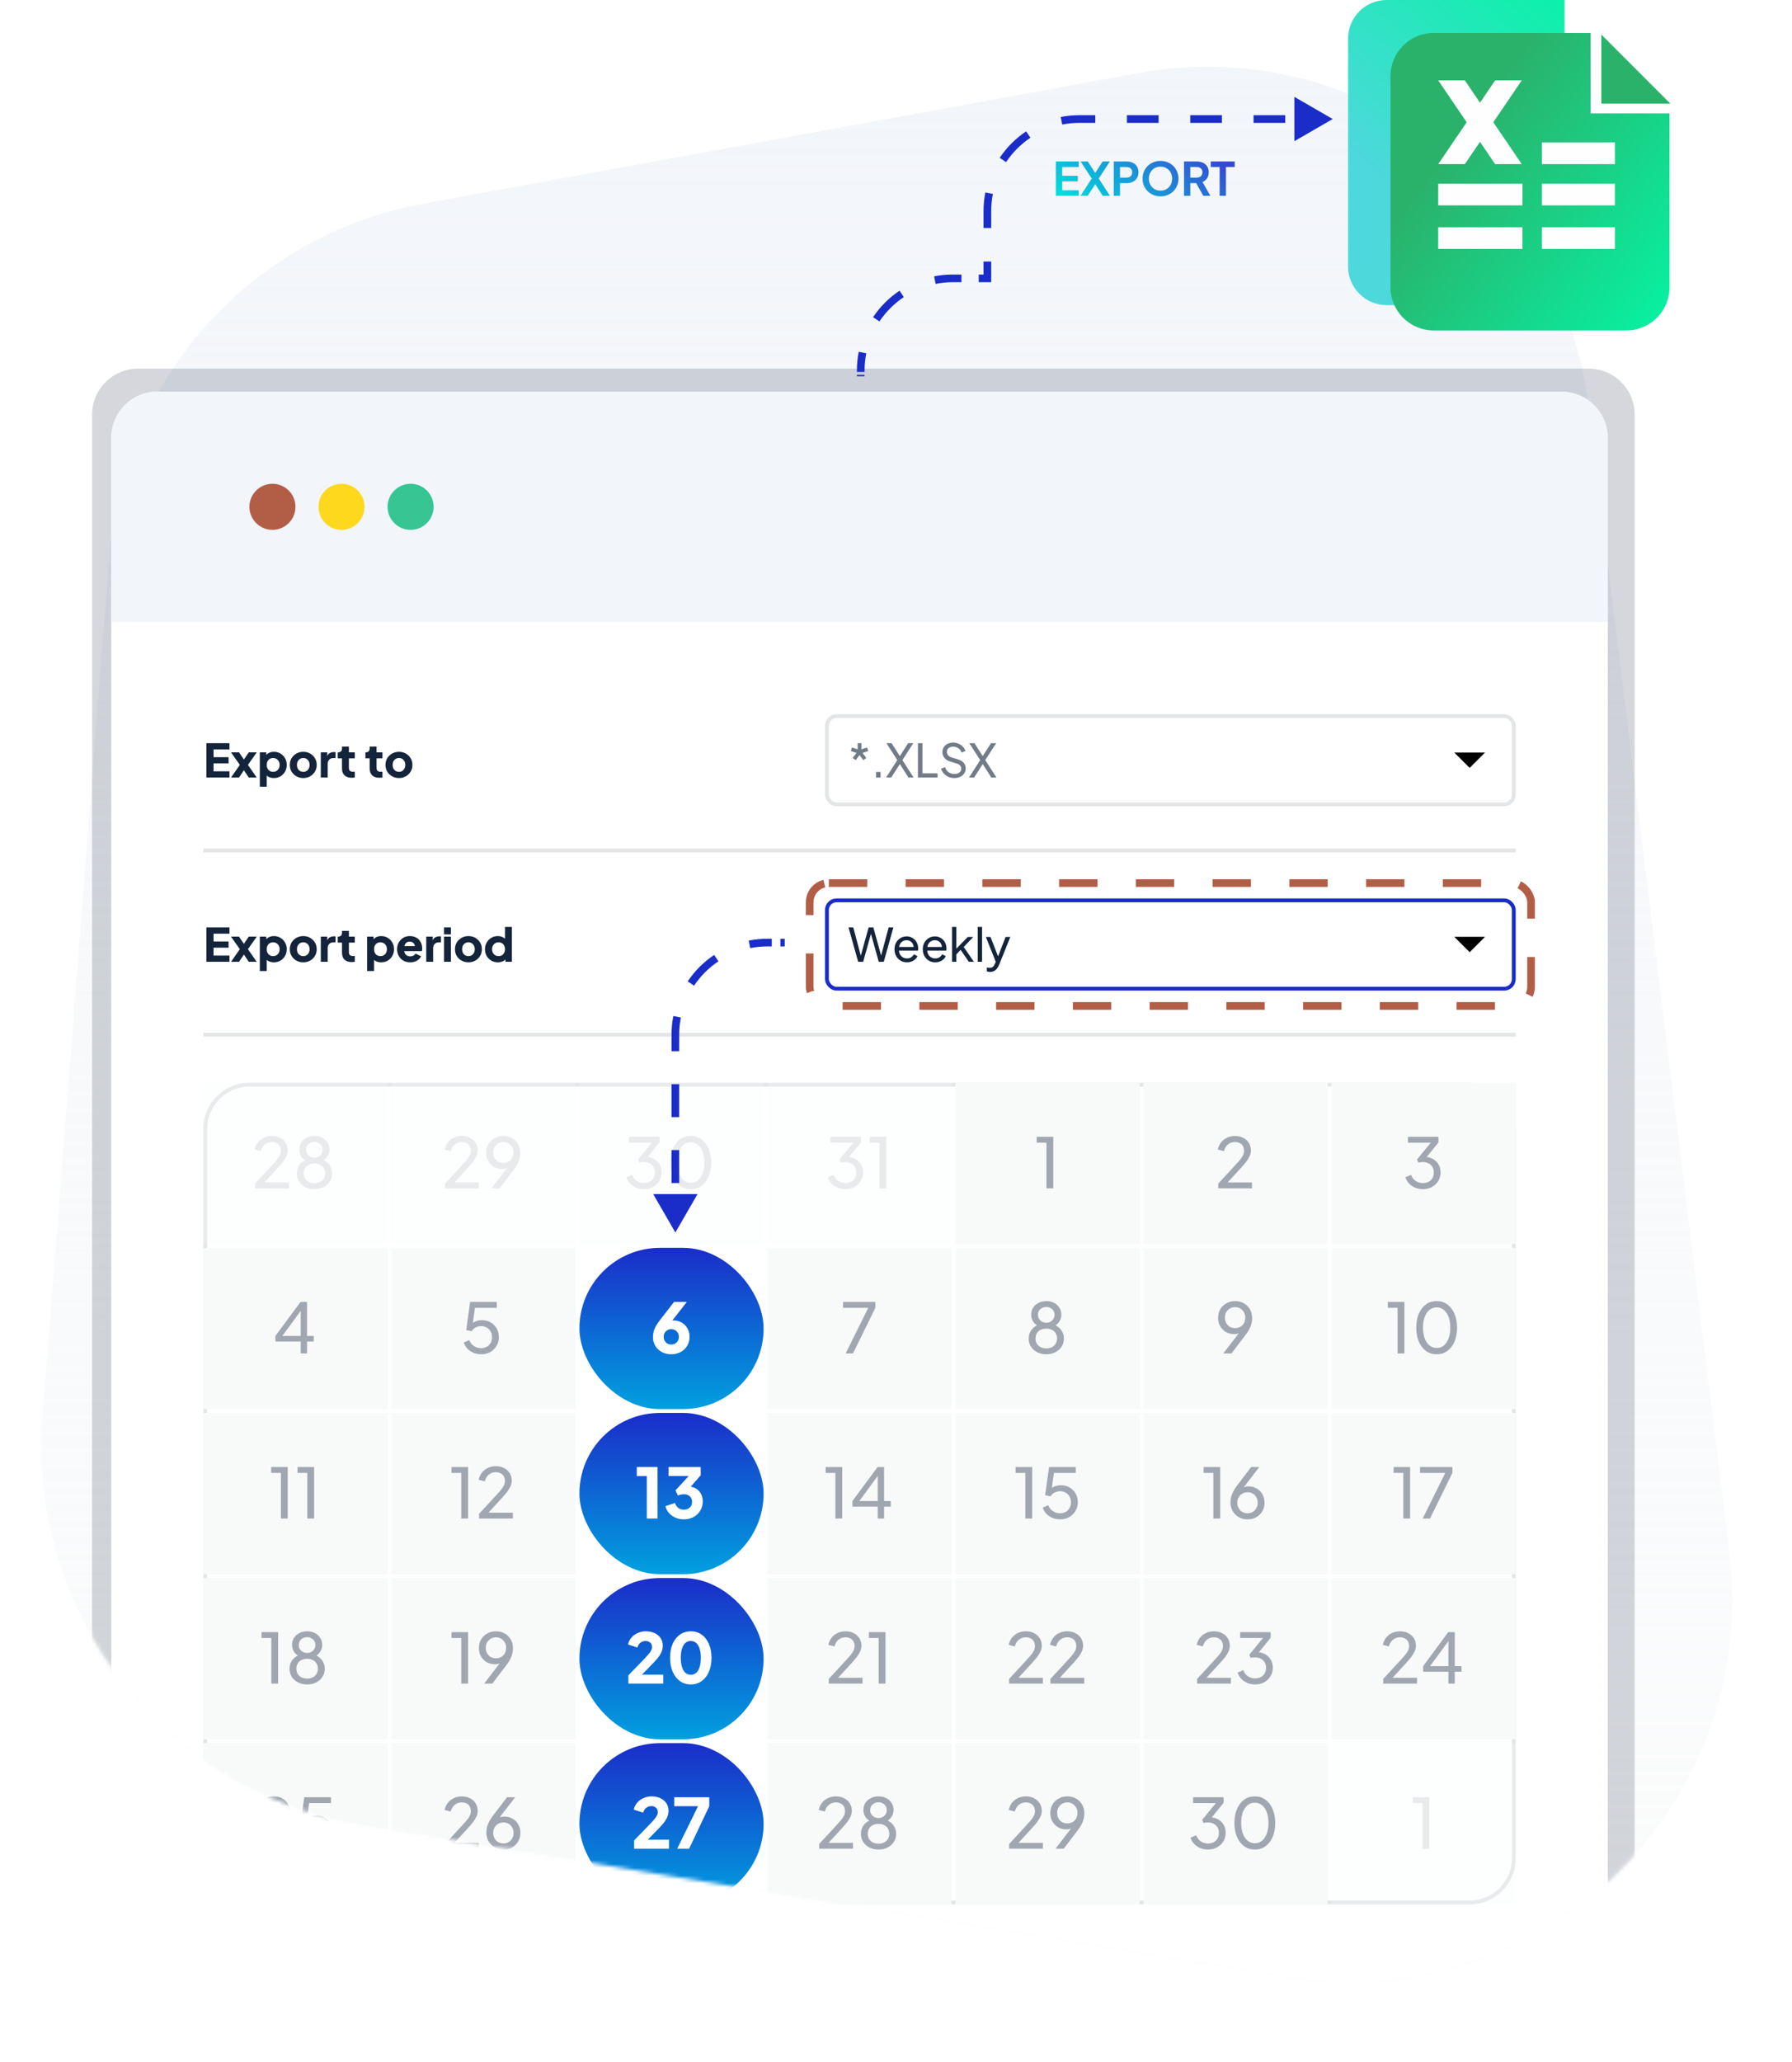 <?xml version="1.0" encoding="UTF-8"?> <svg xmlns="http://www.w3.org/2000/svg" width="467" height="537" viewBox="0 0 467 537" fill="none"><path d="M28.573 143.686C32.086 98.42 65.652 61.2 110.316 53.048L296.663 19.032C353.241 8.705 406.848 48.113 413.872 105.195L450.672 404.295C458.827 470.573 400.971 526.07 335.089 515.164L94.463 475.331C43.283 466.858 7.081 420.657 11.094 368.937L28.573 143.686Z" fill="url(#paint0_linear_5479_3759)"></path><mask id="mask0_5479_3759" style="mask-type:alpha" maskUnits="userSpaceOnUse" x="-14" y="34" width="479" height="483"><path d="M-9.299 160.758C-26.994 97.04 20.925 34 87.055 34H364.47C429.512 34 477.245 95.113 461.493 158.219L438.46 250.494C435.488 262.397 434.733 274.747 436.231 286.924L450.672 404.297C458.827 470.575 400.971 526.071 335.089 515.165L94.463 475.332C43.283 466.86 7.081 420.659 11.094 368.938L17.905 281.162C18.806 269.556 17.673 257.883 14.559 246.667L-9.299 160.758Z" fill="white"></path></mask><g mask="url(#mask0_5479_3759)"><g opacity="0.24" filter="url(#filter0_f_5479_3759)"><path d="M24 108C24 101.373 29.373 96 36 96H414C420.627 96 426 101.373 426 108V513C426 519.627 420.627 525 414 525H36C29.373 525 24 519.627 24 513V108Z" fill="#14243B" fill-opacity="0.75"></path></g><rect x="29" y="102" width="390" height="418" rx="12" fill="white"></rect><path d="M29 114C29 107.373 34.373 102 41 102H407C413.627 102 419 107.373 419 114V162H29V114Z" fill="#F2F5FA"></path><circle cx="71" cy="132" r="6" fill="#B25E47"></circle><circle cx="89" cy="132" r="6" fill="#FED81D"></circle><circle cx="107" cy="132" r="6" fill="#36C593"></circle><path d="M53.792 202.5V193.56H59.804V195.18H55.652V197.208H59.564V198.828H55.652V200.88H59.804V202.5H53.792ZM60.21 202.5L62.502 199.212L60.198 195.948H62.286L64.014 198.492H63.102L64.83 195.948H66.918L64.614 199.212L66.894 202.5H64.818L63.126 199.956H63.99L62.298 202.5H60.21ZM67.711 204.9V195.948H69.391V197.196L69.235 196.836C69.451 196.508 69.743 196.256 70.111 196.08C70.487 195.896 70.915 195.804 71.395 195.804C72.019 195.804 72.583 195.956 73.087 196.26C73.591 196.564 73.991 196.976 74.287 197.496C74.583 198.008 74.731 198.584 74.731 199.224C74.731 199.856 74.583 200.432 74.287 200.952C73.999 201.472 73.603 201.884 73.099 202.188C72.595 202.492 72.023 202.644 71.383 202.644C70.935 202.644 70.519 202.564 70.135 202.404C69.759 202.236 69.455 201.992 69.223 201.672L69.511 201.3V204.9H67.711ZM71.167 201.024C71.503 201.024 71.799 200.948 72.055 200.796C72.311 200.644 72.511 200.432 72.655 200.16C72.799 199.888 72.871 199.576 72.871 199.224C72.871 198.872 72.799 198.564 72.655 198.3C72.511 198.028 72.311 197.816 72.055 197.664C71.799 197.504 71.503 197.424 71.167 197.424C70.847 197.424 70.559 197.5 70.303 197.652C70.055 197.804 69.859 198.016 69.715 198.288C69.579 198.56 69.511 198.872 69.511 199.224C69.511 199.576 69.579 199.888 69.715 200.16C69.859 200.432 70.055 200.644 70.303 200.796C70.559 200.948 70.847 201.024 71.167 201.024ZM79.037 202.644C78.389 202.644 77.797 202.496 77.261 202.2C76.733 201.904 76.309 201.5 75.989 200.988C75.677 200.468 75.521 199.88 75.521 199.224C75.521 198.56 75.677 197.972 75.989 197.46C76.309 196.948 76.733 196.544 77.261 196.248C77.797 195.952 78.389 195.804 79.037 195.804C79.685 195.804 80.273 195.952 80.801 196.248C81.329 196.544 81.749 196.948 82.061 197.46C82.381 197.972 82.541 198.56 82.541 199.224C82.541 199.88 82.381 200.468 82.061 200.988C81.749 201.5 81.329 201.904 80.801 202.2C80.273 202.496 79.685 202.644 79.037 202.644ZM79.037 201.024C79.365 201.024 79.649 200.948 79.889 200.796C80.137 200.644 80.329 200.432 80.465 200.16C80.609 199.888 80.681 199.576 80.681 199.224C80.681 198.872 80.609 198.564 80.465 198.3C80.329 198.028 80.137 197.816 79.889 197.664C79.649 197.504 79.365 197.424 79.037 197.424C78.709 197.424 78.421 197.504 78.173 197.664C77.925 197.816 77.729 198.028 77.585 198.3C77.449 198.564 77.381 198.872 77.381 199.224C77.381 199.576 77.449 199.888 77.585 200.16C77.729 200.432 77.925 200.644 78.173 200.796C78.421 200.948 78.709 201.024 79.037 201.024ZM83.601 202.5V195.948H85.281V197.52L85.161 197.292C85.305 196.74 85.541 196.368 85.869 196.176C86.205 195.976 86.601 195.876 87.057 195.876H87.441V197.436H86.877C86.437 197.436 86.081 197.572 85.809 197.844C85.537 198.108 85.401 198.484 85.401 198.972V202.5H83.601ZM91.621 202.572C90.829 202.572 90.213 202.36 89.773 201.936C89.341 201.504 89.125 200.904 89.125 200.136V197.508H88.021V195.948H88.081C88.417 195.948 88.673 195.864 88.849 195.696C89.033 195.528 89.125 195.276 89.125 194.94V194.46H90.925V195.948H92.461V197.508H90.925V200.016C90.925 200.24 90.965 200.428 91.045 200.58C91.125 200.724 91.249 200.832 91.417 200.904C91.585 200.976 91.793 201.012 92.041 201.012C92.097 201.012 92.161 201.008 92.233 201C92.305 200.992 92.381 200.984 92.461 200.976V202.5C92.341 202.516 92.205 202.532 92.053 202.548C91.901 202.564 91.757 202.572 91.621 202.572ZM98.828 202.572C98.036 202.572 97.42 202.36 96.98 201.936C96.548 201.504 96.332 200.904 96.332 200.136V197.508H95.228V195.948H95.288C95.624 195.948 95.88 195.864 96.056 195.696C96.24 195.528 96.332 195.276 96.332 194.94V194.46H98.132V195.948H99.668V197.508H98.132V200.016C98.132 200.24 98.172 200.428 98.252 200.58C98.332 200.724 98.456 200.832 98.624 200.904C98.792 200.976 99 201.012 99.248 201.012C99.304 201.012 99.368 201.008 99.44 201C99.512 200.992 99.588 200.984 99.668 200.976V202.5C99.548 202.516 99.412 202.532 99.26 202.548C99.108 202.564 98.964 202.572 98.828 202.572ZM103.975 202.644C103.327 202.644 102.735 202.496 102.199 202.2C101.671 201.904 101.247 201.5 100.927 200.988C100.615 200.468 100.458 199.88 100.458 199.224C100.458 198.56 100.615 197.972 100.927 197.46C101.247 196.948 101.671 196.544 102.199 196.248C102.735 195.952 103.327 195.804 103.975 195.804C104.623 195.804 105.211 195.952 105.739 196.248C106.267 196.544 106.687 196.948 106.999 197.46C107.319 197.972 107.479 198.56 107.479 199.224C107.479 199.88 107.319 200.468 106.999 200.988C106.687 201.5 106.267 201.904 105.739 202.2C105.211 202.496 104.623 202.644 103.975 202.644ZM103.975 201.024C104.303 201.024 104.587 200.948 104.827 200.796C105.075 200.644 105.267 200.432 105.403 200.16C105.547 199.888 105.619 199.576 105.619 199.224C105.619 198.872 105.547 198.564 105.403 198.3C105.267 198.028 105.075 197.816 104.827 197.664C104.587 197.504 104.303 197.424 103.975 197.424C103.647 197.424 103.359 197.504 103.111 197.664C102.863 197.816 102.667 198.028 102.523 198.3C102.387 198.564 102.319 198.872 102.319 199.224C102.319 199.576 102.387 199.888 102.523 200.16C102.667 200.432 102.863 200.644 103.111 200.796C103.359 200.948 103.647 201.024 103.975 201.024Z" fill="#14243B"></path><rect x="215.5" y="186.5" width="179" height="23" rx="2.5" fill="white"></rect><rect x="215.5" y="186.5" width="179" height="23" rx="2.5" stroke="#E3E5E7"></rect><path d="M223.004 197.976L222.212 197.412L223.196 196.104L221.72 195.6L222.02 194.676L223.508 195.168V193.56H224.48V195.168L225.968 194.676L226.268 195.6L224.792 196.104L225.764 197.412L224.984 197.976L223.988 196.668L223.004 197.976ZM228.308 202.5V201.06H229.472V202.5H228.308ZM230.929 202.5L233.845 197.964L231.001 193.56H232.345L234.757 197.316H234.253L236.665 193.56H238.009L235.165 197.964L238.081 202.5H236.737L234.253 198.612H234.757L232.261 202.5H230.929ZM239.211 202.5V193.56H240.387V201.42H244.311V202.5H239.211ZM248.705 202.644C248.137 202.644 247.617 202.54 247.145 202.332C246.673 202.116 246.273 201.824 245.945 201.456C245.617 201.088 245.381 200.676 245.237 200.22L246.257 199.8C246.473 200.376 246.793 200.82 247.217 201.132C247.649 201.436 248.153 201.588 248.729 201.588C249.081 201.588 249.389 201.532 249.653 201.42C249.917 201.308 250.121 201.152 250.265 200.952C250.417 200.744 250.493 200.504 250.493 200.232C250.493 199.856 250.385 199.56 250.169 199.344C249.961 199.12 249.653 198.952 249.245 198.84L247.601 198.336C246.953 198.136 246.457 197.82 246.113 197.388C245.769 196.956 245.597 196.46 245.597 195.9C245.597 195.412 245.713 194.984 245.945 194.616C246.185 194.24 246.513 193.948 246.929 193.74C247.353 193.524 247.833 193.416 248.369 193.416C248.905 193.416 249.389 193.512 249.821 193.704C250.261 193.896 250.633 194.156 250.937 194.484C251.241 194.804 251.465 195.172 251.609 195.588L250.601 196.008C250.409 195.504 250.121 195.124 249.737 194.868C249.353 194.604 248.901 194.472 248.381 194.472C248.061 194.472 247.777 194.528 247.529 194.64C247.289 194.744 247.101 194.9 246.965 195.108C246.837 195.308 246.773 195.548 246.773 195.828C246.773 196.156 246.877 196.448 247.085 196.704C247.293 196.96 247.609 197.156 248.033 197.292L249.533 197.736C250.237 197.952 250.769 198.26 251.129 198.66C251.489 199.06 251.669 199.556 251.669 200.148C251.669 200.636 251.541 201.068 251.285 201.444C251.037 201.82 250.689 202.116 250.241 202.332C249.801 202.54 249.289 202.644 248.705 202.644ZM252.527 202.5L255.443 197.964L252.599 193.56H253.943L256.355 197.316H255.851L258.263 193.56H259.607L256.763 197.964L259.679 202.5H258.335L255.851 198.612H256.355L253.859 202.5H252.527Z" fill="#727C89"></path><path d="M383 200L379 196H387L383 200Z" fill="black"></path><line x1="53" y1="221.5" x2="395" y2="221.5" stroke="#E3E5E7"></line><path d="M53.792 250.5V241.56H59.804V243.18H55.652V245.208H59.564V246.828H55.652V248.88H59.804V250.5H53.792ZM60.21 250.5L62.502 247.212L60.198 243.948H62.286L64.014 246.492H63.102L64.83 243.948H66.918L64.614 247.212L66.894 250.5H64.818L63.126 247.956H63.99L62.298 250.5H60.21ZM67.711 252.9V243.948H69.391V245.196L69.235 244.836C69.451 244.508 69.743 244.256 70.111 244.08C70.487 243.896 70.915 243.804 71.395 243.804C72.019 243.804 72.583 243.956 73.087 244.26C73.591 244.564 73.991 244.976 74.287 245.496C74.583 246.008 74.731 246.584 74.731 247.224C74.731 247.856 74.583 248.432 74.287 248.952C73.999 249.472 73.603 249.884 73.099 250.188C72.595 250.492 72.023 250.644 71.383 250.644C70.935 250.644 70.519 250.564 70.135 250.404C69.759 250.236 69.455 249.992 69.223 249.672L69.511 249.3V252.9H67.711ZM71.167 249.024C71.503 249.024 71.799 248.948 72.055 248.796C72.311 248.644 72.511 248.432 72.655 248.16C72.799 247.888 72.871 247.576 72.871 247.224C72.871 246.872 72.799 246.564 72.655 246.3C72.511 246.028 72.311 245.816 72.055 245.664C71.799 245.504 71.503 245.424 71.167 245.424C70.847 245.424 70.559 245.5 70.303 245.652C70.055 245.804 69.859 246.016 69.715 246.288C69.579 246.56 69.511 246.872 69.511 247.224C69.511 247.576 69.579 247.888 69.715 248.16C69.859 248.432 70.055 248.644 70.303 248.796C70.559 248.948 70.847 249.024 71.167 249.024ZM79.037 250.644C78.389 250.644 77.797 250.496 77.261 250.2C76.733 249.904 76.309 249.5 75.989 248.988C75.677 248.468 75.521 247.88 75.521 247.224C75.521 246.56 75.677 245.972 75.989 245.46C76.309 244.948 76.733 244.544 77.261 244.248C77.797 243.952 78.389 243.804 79.037 243.804C79.685 243.804 80.273 243.952 80.801 244.248C81.329 244.544 81.749 244.948 82.061 245.46C82.381 245.972 82.541 246.56 82.541 247.224C82.541 247.88 82.381 248.468 82.061 248.988C81.749 249.5 81.329 249.904 80.801 250.2C80.273 250.496 79.685 250.644 79.037 250.644ZM79.037 249.024C79.365 249.024 79.649 248.948 79.889 248.796C80.137 248.644 80.329 248.432 80.465 248.16C80.609 247.888 80.681 247.576 80.681 247.224C80.681 246.872 80.609 246.564 80.465 246.3C80.329 246.028 80.137 245.816 79.889 245.664C79.649 245.504 79.365 245.424 79.037 245.424C78.709 245.424 78.421 245.504 78.173 245.664C77.925 245.816 77.729 246.028 77.585 246.3C77.449 246.564 77.381 246.872 77.381 247.224C77.381 247.576 77.449 247.888 77.585 248.16C77.729 248.432 77.925 248.644 78.173 248.796C78.421 248.948 78.709 249.024 79.037 249.024ZM83.601 250.5V243.948H85.281V245.52L85.161 245.292C85.305 244.74 85.541 244.368 85.869 244.176C86.205 243.976 86.601 243.876 87.057 243.876H87.441V245.436H86.877C86.437 245.436 86.081 245.572 85.809 245.844C85.537 246.108 85.401 246.484 85.401 246.972V250.5H83.601ZM91.621 250.572C90.829 250.572 90.213 250.36 89.773 249.936C89.341 249.504 89.125 248.904 89.125 248.136V245.508H88.021V243.948H88.081C88.417 243.948 88.673 243.864 88.849 243.696C89.033 243.528 89.125 243.276 89.125 242.94V242.46H90.925V243.948H92.461V245.508H90.925V248.016C90.925 248.24 90.965 248.428 91.045 248.58C91.125 248.724 91.249 248.832 91.417 248.904C91.585 248.976 91.793 249.012 92.041 249.012C92.097 249.012 92.161 249.008 92.233 249C92.305 248.992 92.381 248.984 92.461 248.976V250.5C92.341 250.516 92.205 250.532 92.053 250.548C91.901 250.564 91.757 250.572 91.621 250.572ZM95.672 252.9V243.948H97.352V245.196L97.196 244.836C97.412 244.508 97.704 244.256 98.072 244.08C98.448 243.896 98.876 243.804 99.356 243.804C99.98 243.804 100.544 243.956 101.048 244.26C101.552 244.564 101.952 244.976 102.248 245.496C102.544 246.008 102.692 246.584 102.692 247.224C102.692 247.856 102.544 248.432 102.248 248.952C101.96 249.472 101.564 249.884 101.06 250.188C100.556 250.492 99.984 250.644 99.344 250.644C98.896 250.644 98.48 250.564 98.096 250.404C97.72 250.236 97.416 249.992 97.184 249.672L97.472 249.3V252.9H95.672ZM99.128 249.024C99.464 249.024 99.76 248.948 100.016 248.796C100.272 248.644 100.472 248.432 100.616 248.16C100.76 247.888 100.832 247.576 100.832 247.224C100.832 246.872 100.76 246.564 100.616 246.3C100.472 246.028 100.272 245.816 100.016 245.664C99.76 245.504 99.464 245.424 99.128 245.424C98.808 245.424 98.52 245.5 98.264 245.652C98.016 245.804 97.82 246.016 97.676 246.288C97.54 246.56 97.472 246.872 97.472 247.224C97.472 247.576 97.54 247.888 97.676 248.16C97.82 248.432 98.016 248.644 98.264 248.796C98.52 248.948 98.808 249.024 99.128 249.024ZM106.902 250.644C106.206 250.644 105.602 250.492 105.09 250.188C104.578 249.876 104.182 249.46 103.902 248.94C103.622 248.42 103.482 247.844 103.482 247.212C103.482 246.556 103.626 245.972 103.914 245.46C104.21 244.948 104.606 244.544 105.102 244.248C105.598 243.952 106.158 243.804 106.782 243.804C107.302 243.804 107.762 243.888 108.162 244.056C108.562 244.216 108.898 244.444 109.17 244.74C109.45 245.036 109.662 245.38 109.806 245.772C109.95 246.156 110.022 246.576 110.022 247.032C110.022 247.16 110.014 247.288 109.998 247.416C109.99 247.536 109.97 247.64 109.938 247.728H105.03V246.408H108.918L108.066 247.032C108.146 246.688 108.142 246.384 108.054 246.12C107.966 245.848 107.81 245.636 107.586 245.484C107.37 245.324 107.102 245.244 106.782 245.244C106.47 245.244 106.202 245.32 105.978 245.472C105.754 245.624 105.586 245.848 105.474 246.144C105.362 246.44 105.318 246.8 105.342 247.224C105.31 247.592 105.354 247.916 105.474 248.196C105.594 248.476 105.778 248.696 106.026 248.856C106.274 249.008 106.574 249.084 106.926 249.084C107.246 249.084 107.518 249.02 107.742 248.892C107.974 248.764 108.154 248.588 108.282 248.364L109.722 249.048C109.594 249.368 109.39 249.648 109.11 249.888C108.838 250.128 108.514 250.316 108.138 250.452C107.762 250.58 107.35 250.644 106.902 250.644ZM111.082 250.5V243.948H112.762V245.52L112.642 245.292C112.786 244.74 113.022 244.368 113.35 244.176C113.686 243.976 114.082 243.876 114.538 243.876H114.922V245.436H114.358C113.918 245.436 113.562 245.572 113.29 245.844C113.018 246.108 112.882 246.484 112.882 246.972V250.5H111.082ZM115.711 250.5V243.948H117.511V250.5H115.711ZM115.711 243.36V241.56H117.511V243.36H115.711ZM122.08 250.644C121.432 250.644 120.84 250.496 120.304 250.2C119.776 249.904 119.352 249.5 119.032 248.988C118.72 248.468 118.564 247.88 118.564 247.224C118.564 246.56 118.72 245.972 119.032 245.46C119.352 244.948 119.776 244.544 120.304 244.248C120.84 243.952 121.432 243.804 122.08 243.804C122.728 243.804 123.316 243.952 123.844 244.248C124.372 244.544 124.792 244.948 125.104 245.46C125.424 245.972 125.584 246.56 125.584 247.224C125.584 247.88 125.424 248.468 125.104 248.988C124.792 249.5 124.372 249.904 123.844 250.2C123.316 250.496 122.728 250.644 122.08 250.644ZM122.08 249.024C122.408 249.024 122.692 248.948 122.932 248.796C123.18 248.644 123.372 248.432 123.508 248.16C123.652 247.888 123.724 247.576 123.724 247.224C123.724 246.872 123.652 246.564 123.508 246.3C123.372 246.028 123.18 245.816 122.932 245.664C122.692 245.504 122.408 245.424 122.08 245.424C121.752 245.424 121.464 245.504 121.216 245.664C120.968 245.816 120.772 246.028 120.628 246.3C120.492 246.564 120.424 246.872 120.424 247.224C120.424 247.576 120.492 247.888 120.628 248.16C120.772 248.432 120.968 248.644 121.216 248.796C121.464 248.948 121.752 249.024 122.08 249.024ZM129.728 250.644C129.088 250.644 128.516 250.492 128.012 250.188C127.508 249.884 127.108 249.472 126.812 248.952C126.524 248.432 126.38 247.856 126.38 247.224C126.38 246.584 126.528 246.008 126.824 245.496C127.12 244.976 127.52 244.564 128.024 244.26C128.528 243.956 129.092 243.804 129.716 243.804C130.196 243.804 130.62 243.896 130.988 244.08C131.364 244.256 131.66 244.508 131.876 244.836L131.6 245.196V241.416H133.4V250.5H131.72V249.3L131.888 249.672C131.664 249.992 131.36 250.236 130.976 250.404C130.592 250.564 130.176 250.644 129.728 250.644ZM129.944 249.024C130.272 249.024 130.56 248.948 130.808 248.796C131.056 248.644 131.248 248.432 131.384 248.16C131.528 247.888 131.6 247.576 131.6 247.224C131.6 246.872 131.528 246.56 131.384 246.288C131.248 246.016 131.056 245.804 130.808 245.652C130.56 245.5 130.272 245.424 129.944 245.424C129.616 245.424 129.32 245.504 129.056 245.664C128.8 245.816 128.6 246.028 128.456 246.3C128.312 246.564 128.24 246.872 128.24 247.224C128.24 247.576 128.312 247.888 128.456 248.16C128.6 248.432 128.8 248.644 129.056 248.796C129.32 248.948 129.616 249.024 129.944 249.024Z" fill="#14243B"></path><rect x="215.5" y="234.5" width="179" height="23" rx="2.5" fill="white"></rect><rect x="215.5" y="234.5" width="179" height="23" rx="2.5" stroke="#1A2DC9"></rect><path d="M223.64 250.5L221.132 241.56H222.368L224.468 249.432H224.18L226.364 241.56H227.6L229.772 249.432H229.472L231.584 241.56H232.82L230.312 250.5H229.004L226.82 242.664H227.132L224.948 250.5H223.64ZM236.348 250.644C235.724 250.644 235.168 250.496 234.68 250.2C234.192 249.904 233.808 249.5 233.528 248.988C233.248 248.468 233.108 247.888 233.108 247.248C233.108 246.6 233.244 246.024 233.516 245.52C233.796 245.016 234.172 244.62 234.644 244.332C235.124 244.036 235.66 243.888 236.252 243.888C236.732 243.888 237.156 243.976 237.524 244.152C237.9 244.32 238.216 244.552 238.472 244.848C238.736 245.136 238.936 245.468 239.072 245.844C239.216 246.212 239.288 246.596 239.288 246.996C239.288 247.084 239.28 247.184 239.264 247.296C239.256 247.4 239.244 247.5 239.228 247.596H233.924V246.636H238.58L238.052 247.068C238.124 246.652 238.084 246.28 237.932 245.952C237.78 245.624 237.556 245.364 237.26 245.172C236.964 244.98 236.628 244.884 236.252 244.884C235.876 244.884 235.532 244.98 235.22 245.172C234.908 245.364 234.664 245.64 234.488 246C234.32 246.352 234.252 246.772 234.284 247.26C234.252 247.732 234.324 248.148 234.5 248.508C234.684 248.86 234.94 249.136 235.268 249.336C235.604 249.528 235.968 249.624 236.36 249.624C236.792 249.624 237.156 249.524 237.452 249.324C237.748 249.124 237.988 248.868 238.172 248.556L239.108 249.036C238.98 249.332 238.78 249.604 238.508 249.852C238.244 250.092 237.928 250.284 237.56 250.428C237.2 250.572 236.796 250.644 236.348 250.644ZM243.719 250.644C243.095 250.644 242.539 250.496 242.051 250.2C241.563 249.904 241.179 249.5 240.899 248.988C240.619 248.468 240.479 247.888 240.479 247.248C240.479 246.6 240.615 246.024 240.887 245.52C241.167 245.016 241.543 244.62 242.015 244.332C242.495 244.036 243.031 243.888 243.623 243.888C244.103 243.888 244.527 243.976 244.895 244.152C245.271 244.32 245.587 244.552 245.843 244.848C246.107 245.136 246.307 245.468 246.443 245.844C246.587 246.212 246.659 246.596 246.659 246.996C246.659 247.084 246.651 247.184 246.635 247.296C246.627 247.4 246.615 247.5 246.599 247.596H241.295V246.636H245.951L245.423 247.068C245.495 246.652 245.455 246.28 245.303 245.952C245.151 245.624 244.927 245.364 244.631 245.172C244.335 244.98 243.999 244.884 243.623 244.884C243.247 244.884 242.903 244.98 242.591 245.172C242.279 245.364 242.035 245.64 241.859 246C241.691 246.352 241.623 246.772 241.655 247.26C241.623 247.732 241.695 248.148 241.871 248.508C242.055 248.86 242.311 249.136 242.639 249.336C242.975 249.528 243.339 249.624 243.731 249.624C244.163 249.624 244.527 249.524 244.823 249.324C245.119 249.124 245.359 248.868 245.543 248.556L246.479 249.036C246.351 249.332 246.151 249.604 245.879 249.852C245.615 250.092 245.299 250.284 244.931 250.428C244.571 250.572 244.167 250.644 243.719 250.644ZM248.114 250.5V241.416H249.23V247.644L248.774 247.536L252.206 244.032H253.634L251.15 246.636L253.802 250.5H252.482L250.058 246.996L250.754 246.96L248.87 248.928L249.23 248.112V250.5H248.114ZM254.805 250.5V241.416H255.921V250.5H254.805ZM258.001 253.14C257.857 253.14 257.713 253.128 257.569 253.104C257.425 253.08 257.289 253.04 257.161 252.984V251.988C257.249 252.004 257.357 252.02 257.485 252.036C257.621 252.06 257.753 252.072 257.881 252.072C258.257 252.072 258.541 251.988 258.733 251.82C258.933 251.66 259.121 251.38 259.297 250.98L259.705 250.008L259.681 250.98L256.921 244.032H258.133L260.281 249.552H259.921L262.057 244.032H263.293L260.377 251.268C260.241 251.612 260.065 251.924 259.849 252.204C259.641 252.492 259.385 252.72 259.081 252.888C258.777 253.056 258.417 253.14 258.001 253.14Z" fill="#14243B"></path><path d="M383 248L379 244H387L383 248Z" fill="black"></path><line x1="53" y1="269.5" x2="395" y2="269.5" stroke="#E3E5E7"></line><rect x="53.5" y="282.5" width="341" height="213" rx="11.5" stroke="#E3E5E7"></rect><g opacity="0.24"><rect width="48" height="42" transform="translate(53 282)" fill="#F8F9F9"></rect><path d="M66.472 309.5V308.276L70.18 304.262C70.912 303.482 71.494 302.84 71.926 302.336C72.37 301.832 72.694 301.382 72.898 300.986C73.102 300.59 73.204 300.17 73.204 299.726C73.204 298.994 72.988 298.43 72.556 298.034C72.124 297.638 71.554 297.44 70.846 297.44C70.126 297.44 69.514 297.65 69.01 298.07C68.506 298.478 68.158 299.06 67.966 299.816L66.364 299.402C66.52 298.682 66.808 298.058 67.228 297.53C67.648 297.002 68.17 296.594 68.794 296.306C69.418 296.018 70.102 295.874 70.846 295.874C71.662 295.874 72.376 296.036 72.988 296.36C73.612 296.672 74.098 297.11 74.446 297.674C74.806 298.238 74.986 298.892 74.986 299.636C74.986 300.128 74.884 300.608 74.68 301.076C74.476 301.544 74.176 302.042 73.78 302.57C73.384 303.086 72.868 303.686 72.232 304.37L68.92 307.97H75.274V309.5H66.472ZM81.945 309.716C81.045 309.716 80.247 309.536 79.551 309.176C78.867 308.816 78.327 308.33 77.931 307.718C77.547 307.094 77.355 306.398 77.355 305.63C77.355 304.766 77.595 304.01 78.075 303.362C78.555 302.714 79.215 302.252 80.055 301.976L80.019 302.426C79.383 302.174 78.885 301.772 78.525 301.22C78.177 300.656 78.003 300.05 78.003 299.402C78.003 298.718 78.171 298.112 78.507 297.584C78.855 297.056 79.323 296.642 79.911 296.342C80.511 296.03 81.189 295.874 81.945 295.874C82.701 295.874 83.373 296.024 83.961 296.324C84.549 296.624 85.011 297.044 85.347 297.584C85.695 298.112 85.869 298.718 85.869 299.402C85.869 300.086 85.683 300.698 85.311 301.238C84.951 301.778 84.471 302.18 83.871 302.444L83.817 301.976C84.669 302.252 85.335 302.72 85.815 303.38C86.295 304.028 86.535 304.778 86.535 305.63C86.535 306.398 86.337 307.094 85.941 307.718C85.557 308.33 85.017 308.816 84.321 309.176C83.637 309.536 82.845 309.716 81.945 309.716ZM81.945 308.186C82.509 308.186 83.001 308.078 83.421 307.862C83.841 307.646 84.165 307.346 84.393 306.962C84.633 306.566 84.753 306.116 84.753 305.612C84.753 305.096 84.633 304.646 84.393 304.262C84.165 303.866 83.841 303.566 83.421 303.362C83.001 303.146 82.509 303.038 81.945 303.038C81.381 303.038 80.883 303.146 80.451 303.362C80.031 303.566 79.707 303.866 79.479 304.262C79.251 304.646 79.137 305.096 79.137 305.612C79.137 306.116 79.251 306.566 79.479 306.962C79.707 307.346 80.031 307.646 80.451 307.862C80.883 308.078 81.381 308.186 81.945 308.186ZM81.945 301.508C82.353 301.508 82.713 301.418 83.025 301.238C83.349 301.058 83.607 300.818 83.799 300.518C83.991 300.206 84.087 299.846 84.087 299.438C84.087 299.03 83.991 298.676 83.799 298.376C83.607 298.076 83.349 297.842 83.025 297.674C82.713 297.494 82.353 297.404 81.945 297.404C81.525 297.404 81.153 297.494 80.829 297.674C80.505 297.842 80.247 298.076 80.055 298.376C79.863 298.676 79.767 299.03 79.767 299.438C79.767 299.846 79.863 300.206 80.055 300.518C80.247 300.818 80.505 301.058 80.829 301.238C81.153 301.418 81.525 301.508 81.945 301.508Z" fill="#A1A7B1"></path></g><g opacity="0.24"><rect width="48" height="42" transform="translate(102 282)" fill="#F8F9F9"></rect><path d="M115.972 309.5V308.276L119.68 304.262C120.412 303.482 120.994 302.84 121.426 302.336C121.87 301.832 122.194 301.382 122.398 300.986C122.602 300.59 122.704 300.17 122.704 299.726C122.704 298.994 122.488 298.43 122.056 298.034C121.624 297.638 121.054 297.44 120.346 297.44C119.626 297.44 119.014 297.65 118.51 298.07C118.006 298.478 117.658 299.06 117.466 299.816L115.864 299.402C116.02 298.682 116.308 298.058 116.728 297.53C117.148 297.002 117.67 296.594 118.294 296.306C118.918 296.018 119.602 295.874 120.346 295.874C121.162 295.874 121.876 296.036 122.488 296.36C123.112 296.672 123.598 297.11 123.946 297.674C124.306 298.238 124.486 298.892 124.486 299.636C124.486 300.128 124.384 300.608 124.18 301.076C123.976 301.544 123.676 302.042 123.28 302.57C122.884 303.086 122.368 303.686 121.732 304.37L118.42 307.97H124.774V309.5H115.972ZM128.079 309.5L132.705 303.47L133.029 303.506C132.849 303.746 132.651 303.938 132.435 304.082C132.219 304.214 131.979 304.31 131.715 304.37C131.463 304.43 131.187 304.46 130.887 304.46C130.095 304.46 129.381 304.28 128.745 303.92C128.121 303.548 127.623 303.044 127.251 302.408C126.891 301.76 126.711 301.022 126.711 300.194C126.711 299.366 126.903 298.628 127.287 297.98C127.671 297.332 128.199 296.822 128.871 296.45C129.543 296.066 130.299 295.874 131.139 295.874C132.003 295.874 132.765 296.066 133.425 296.45C134.097 296.822 134.625 297.344 135.009 298.016C135.393 298.676 135.585 299.438 135.585 300.302C135.585 300.77 135.531 301.232 135.423 301.688C135.315 302.144 135.141 302.606 134.901 303.074C134.673 303.542 134.367 304.028 133.983 304.532L130.203 309.5H128.079ZM131.139 302.912C131.655 302.912 132.111 302.798 132.507 302.57C132.915 302.33 133.233 302.006 133.461 301.598C133.689 301.178 133.803 300.71 133.803 300.194C133.803 299.654 133.683 299.18 133.443 298.772C133.215 298.364 132.903 298.04 132.507 297.8C132.111 297.56 131.655 297.44 131.139 297.44C130.635 297.44 130.185 297.56 129.789 297.8C129.393 298.04 129.075 298.364 128.835 298.772C128.607 299.18 128.493 299.654 128.493 300.194C128.493 300.71 128.607 301.178 128.835 301.598C129.063 302.006 129.375 302.33 129.771 302.57C130.179 302.798 130.635 302.912 131.139 302.912Z" fill="#A1A7B1"></path></g><g opacity="0.24"><rect width="48" height="42" transform="translate(151 282)" fill="#F8F9F9"></rect><path d="M167.792 309.716C167.084 309.716 166.424 309.59 165.812 309.338C165.2 309.086 164.672 308.732 164.228 308.276C163.784 307.808 163.454 307.256 163.238 306.62L164.732 306.008C164.984 306.68 165.38 307.202 165.92 307.574C166.46 307.946 167.084 308.132 167.792 308.132C168.344 308.132 168.836 308.024 169.268 307.808C169.7 307.592 170.036 307.28 170.276 306.872C170.528 306.464 170.654 305.972 170.654 305.396C170.654 304.808 170.528 304.316 170.276 303.92C170.036 303.512 169.7 303.2 169.268 302.984C168.836 302.768 168.338 302.66 167.774 302.66C167.594 302.66 167.396 302.672 167.18 302.696C166.976 302.72 166.802 302.756 166.658 302.804L166.28 301.994L169.862 297.62H163.922V296.09H171.86V297.566L168.44 301.778L168.332 301.31C169.136 301.334 169.844 301.52 170.456 301.868C171.068 302.216 171.548 302.69 171.896 303.29C172.244 303.878 172.418 304.568 172.418 305.36C172.418 306.176 172.22 306.914 171.824 307.574C171.428 308.234 170.882 308.756 170.186 309.14C169.49 309.524 168.692 309.716 167.792 309.716ZM180.02 309.716C178.952 309.716 178.016 309.428 177.212 308.852C176.42 308.264 175.802 307.454 175.358 306.422C174.914 305.378 174.692 304.166 174.692 302.786C174.692 301.406 174.914 300.2 175.358 299.168C175.802 298.124 176.42 297.314 177.212 296.738C178.004 296.162 178.934 295.874 180.002 295.874C181.07 295.874 182 296.162 182.792 296.738C183.584 297.314 184.202 298.124 184.646 299.168C185.102 300.2 185.33 301.406 185.33 302.786C185.33 304.166 185.108 305.378 184.664 306.422C184.22 307.466 183.596 308.276 182.792 308.852C182 309.428 181.076 309.716 180.02 309.716ZM180.02 308.078C180.74 308.078 181.364 307.862 181.892 307.43C182.42 306.986 182.828 306.368 183.116 305.576C183.416 304.784 183.566 303.854 183.566 302.786C183.566 301.718 183.416 300.788 183.116 299.996C182.828 299.204 182.414 298.592 181.874 298.16C181.346 297.728 180.722 297.512 180.002 297.512C179.282 297.512 178.658 297.728 178.13 298.16C177.602 298.592 177.188 299.204 176.888 299.996C176.6 300.788 176.456 301.718 176.456 302.786C176.456 303.842 176.6 304.766 176.888 305.558C177.188 306.35 177.602 306.968 178.13 307.412C178.67 307.856 179.3 308.078 180.02 308.078Z" fill="#A1A7B1"></path></g><g opacity="0.24"><rect width="48" height="42" transform="translate(200 282)" fill="#F8F9F9"></rect><path d="M220.292 309.716C219.584 309.716 218.924 309.59 218.312 309.338C217.7 309.086 217.172 308.732 216.728 308.276C216.284 307.808 215.954 307.256 215.738 306.62L217.232 306.008C217.484 306.68 217.88 307.202 218.42 307.574C218.96 307.946 219.584 308.132 220.292 308.132C220.844 308.132 221.336 308.024 221.768 307.808C222.2 307.592 222.536 307.28 222.776 306.872C223.028 306.464 223.154 305.972 223.154 305.396C223.154 304.808 223.028 304.316 222.776 303.92C222.536 303.512 222.2 303.2 221.768 302.984C221.336 302.768 220.838 302.66 220.274 302.66C220.094 302.66 219.896 302.672 219.68 302.696C219.476 302.72 219.302 302.756 219.158 302.804L218.78 301.994L222.362 297.62H216.422V296.09H224.36V297.566L220.94 301.778L220.832 301.31C221.636 301.334 222.344 301.52 222.956 301.868C223.568 302.216 224.048 302.69 224.396 303.29C224.744 303.878 224.918 304.568 224.918 305.36C224.918 306.176 224.72 306.914 224.324 307.574C223.928 308.234 223.382 308.756 222.686 309.14C221.99 309.524 221.192 309.716 220.292 309.716ZM229.19 309.5V297.62H226.652V296.09H230.972V309.5H229.19Z" fill="#A1A7B1"></path></g><rect width="48" height="42" transform="translate(249 282)" fill="#F8F9F9"></rect><path d="M272.704 309.5V297.62H270.166V296.09H274.486V309.5H272.704Z" fill="#A1A7B1"></path><rect width="48" height="42" transform="translate(298 282)" fill="#F8F9F9"></rect><path d="M317.472 309.5V308.276L321.18 304.262C321.912 303.482 322.494 302.84 322.926 302.336C323.37 301.832 323.694 301.382 323.898 300.986C324.102 300.59 324.204 300.17 324.204 299.726C324.204 298.994 323.988 298.43 323.556 298.034C323.124 297.638 322.554 297.44 321.846 297.44C321.126 297.44 320.514 297.65 320.01 298.07C319.506 298.478 319.158 299.06 318.966 299.816L317.364 299.402C317.52 298.682 317.808 298.058 318.228 297.53C318.648 297.002 319.17 296.594 319.794 296.306C320.418 296.018 321.102 295.874 321.846 295.874C322.662 295.874 323.376 296.036 323.988 296.36C324.612 296.672 325.098 297.11 325.446 297.674C325.806 298.238 325.986 298.892 325.986 299.636C325.986 300.128 325.884 300.608 325.68 301.076C325.476 301.544 325.176 302.042 324.78 302.57C324.384 303.086 323.868 303.686 323.232 304.37L319.92 307.97H326.274V309.5H317.472Z" fill="#A1A7B1"></path><rect width="48" height="42" transform="translate(347 282)" fill="#F8F9F9"></rect><path d="M370.792 309.716C370.084 309.716 369.424 309.59 368.812 309.338C368.2 309.086 367.672 308.732 367.228 308.276C366.784 307.808 366.454 307.256 366.238 306.62L367.732 306.008C367.984 306.68 368.38 307.202 368.92 307.574C369.46 307.946 370.084 308.132 370.792 308.132C371.344 308.132 371.836 308.024 372.268 307.808C372.7 307.592 373.036 307.28 373.276 306.872C373.528 306.464 373.654 305.972 373.654 305.396C373.654 304.808 373.528 304.316 373.276 303.92C373.036 303.512 372.7 303.2 372.268 302.984C371.836 302.768 371.338 302.66 370.774 302.66C370.594 302.66 370.396 302.672 370.18 302.696C369.976 302.72 369.802 302.756 369.658 302.804L369.28 301.994L372.862 297.62H366.922V296.09H374.86V297.566L371.44 301.778L371.332 301.31C372.136 301.334 372.844 301.52 373.456 301.868C374.068 302.216 374.548 302.69 374.896 303.29C375.244 303.878 375.418 304.568 375.418 305.36C375.418 306.176 375.22 306.914 374.824 307.574C374.428 308.234 373.882 308.756 373.186 309.14C372.49 309.524 371.692 309.716 370.792 309.716Z" fill="#A1A7B1"></path><rect width="48" height="42" transform="translate(53 325)" fill="#F8F9F9"></rect><path d="M78.362 352.5V349.404H71.774V347.946L78.326 339.09H80.018V347.946H81.764V349.404H80.018V352.5H78.362ZM73.106 348.576L72.854 347.946H78.362V340.566L78.884 340.71L73.106 348.576Z" fill="#A1A7B1"></path><rect width="48" height="42" transform="translate(102 325)" fill="#F8F9F9"></rect><path d="M125.4 352.716C124.704 352.716 124.05 352.596 123.438 352.356C122.826 352.104 122.292 351.75 121.836 351.294C121.392 350.826 121.068 350.28 120.864 349.656L122.304 349.044C122.556 349.704 122.964 350.22 123.528 350.592C124.104 350.952 124.728 351.132 125.4 351.132C125.952 351.132 126.438 351.012 126.858 350.772C127.29 350.52 127.626 350.178 127.866 349.746C128.106 349.302 128.226 348.81 128.226 348.27C128.226 347.706 128.1 347.208 127.848 346.776C127.608 346.344 127.278 346.008 126.858 345.768C126.438 345.516 125.958 345.39 125.418 345.39C124.866 345.39 124.362 345.516 123.906 345.768C123.45 346.02 123.12 346.338 122.916 346.722L121.494 346.416L122.52 339.09H129.468V340.62H123.186L123.87 339.936L123.078 345.624L122.466 345.264C122.862 344.76 123.324 344.4 123.852 344.184C124.392 343.956 124.974 343.842 125.598 343.842C126.474 343.842 127.242 344.04 127.902 344.436C128.562 344.832 129.078 345.36 129.45 346.02C129.822 346.68 130.008 347.43 130.008 348.27C130.008 349.11 129.804 349.866 129.396 350.538C129 351.21 128.454 351.744 127.758 352.14C127.074 352.524 126.288 352.716 125.4 352.716Z" fill="#A1A7B1"></path><rect x="151" y="325" width="48" height="42" rx="21" fill="url(#paint1_linear_5479_3759)"></rect><path d="M174.936 352.716C174.012 352.716 173.19 352.524 172.47 352.14C171.75 351.744 171.186 351.21 170.778 350.538C170.37 349.866 170.166 349.11 170.166 348.27C170.166 347.85 170.208 347.43 170.292 347.01C170.376 346.59 170.544 346.128 170.796 345.624C171.048 345.12 171.426 344.544 171.93 343.896L175.656 339.09H178.986L174.468 344.868L174.018 344.238C174.186 344.154 174.348 344.088 174.504 344.04C174.66 343.992 174.81 343.956 174.954 343.932C175.11 343.908 175.272 343.896 175.44 343.896C176.268 343.896 177 344.082 177.636 344.454C178.284 344.826 178.788 345.336 179.148 345.984C179.52 346.62 179.706 347.34 179.706 348.144C179.706 349.02 179.502 349.806 179.094 350.502C178.686 351.186 178.122 351.726 177.402 352.122C176.694 352.518 175.872 352.716 174.936 352.716ZM174.936 350.196C175.308 350.196 175.638 350.112 175.926 349.944C176.226 349.776 176.466 349.542 176.646 349.242C176.826 348.93 176.916 348.576 176.916 348.18C176.916 347.772 176.826 347.424 176.646 347.136C176.466 346.836 176.226 346.602 175.926 346.434C175.638 346.266 175.308 346.182 174.936 346.182C174.576 346.182 174.246 346.266 173.946 346.434C173.646 346.602 173.406 346.836 173.226 347.136C173.046 347.424 172.956 347.772 172.956 348.18C172.956 348.576 173.046 348.93 173.226 349.242C173.406 349.542 173.646 349.776 173.946 349.944C174.246 350.112 174.576 350.196 174.936 350.196Z" fill="white"></path><rect width="48" height="42" transform="translate(200 325)" fill="#F8F9F9"></rect><path d="M220.386 352.5L226.272 340.62H219.702V339.09H228.126V340.62L222.294 352.5H220.386Z" fill="#A1A7B1"></path><rect width="48" height="42" transform="translate(249 325)" fill="#F8F9F9"></rect><path d="M272.67 352.716C271.77 352.716 270.972 352.536 270.276 352.176C269.592 351.816 269.052 351.33 268.656 350.718C268.272 350.094 268.08 349.398 268.08 348.63C268.08 347.766 268.32 347.01 268.8 346.362C269.28 345.714 269.94 345.252 270.78 344.976L270.744 345.426C270.108 345.174 269.61 344.772 269.25 344.22C268.902 343.656 268.728 343.05 268.728 342.402C268.728 341.718 268.896 341.112 269.232 340.584C269.58 340.056 270.048 339.642 270.636 339.342C271.236 339.03 271.914 338.874 272.67 338.874C273.426 338.874 274.098 339.024 274.686 339.324C275.274 339.624 275.736 340.044 276.072 340.584C276.42 341.112 276.594 341.718 276.594 342.402C276.594 343.086 276.408 343.698 276.036 344.238C275.676 344.778 275.196 345.18 274.596 345.444L274.542 344.976C275.394 345.252 276.06 345.72 276.54 346.38C277.02 347.028 277.26 347.778 277.26 348.63C277.26 349.398 277.062 350.094 276.666 350.718C276.282 351.33 275.742 351.816 275.046 352.176C274.362 352.536 273.57 352.716 272.67 352.716ZM272.67 351.186C273.234 351.186 273.726 351.078 274.146 350.862C274.566 350.646 274.89 350.346 275.118 349.962C275.358 349.566 275.478 349.116 275.478 348.612C275.478 348.096 275.358 347.646 275.118 347.262C274.89 346.866 274.566 346.566 274.146 346.362C273.726 346.146 273.234 346.038 272.67 346.038C272.106 346.038 271.608 346.146 271.176 346.362C270.756 346.566 270.432 346.866 270.204 347.262C269.976 347.646 269.862 348.096 269.862 348.612C269.862 349.116 269.976 349.566 270.204 349.962C270.432 350.346 270.756 350.646 271.176 350.862C271.608 351.078 272.106 351.186 272.67 351.186ZM272.67 344.508C273.078 344.508 273.438 344.418 273.75 344.238C274.074 344.058 274.332 343.818 274.524 343.518C274.716 343.206 274.812 342.846 274.812 342.438C274.812 342.03 274.716 341.676 274.524 341.376C274.332 341.076 274.074 340.842 273.75 340.674C273.438 340.494 273.078 340.404 272.67 340.404C272.25 340.404 271.878 340.494 271.554 340.674C271.23 340.842 270.972 341.076 270.78 341.376C270.588 341.676 270.492 342.03 270.492 342.438C270.492 342.846 270.588 343.206 270.78 343.518C270.972 343.818 271.23 344.058 271.554 344.238C271.878 344.418 272.25 344.508 272.67 344.508Z" fill="#A1A7B1"></path><rect width="48" height="42" transform="translate(298 325)" fill="#F8F9F9"></rect><path d="M318.804 352.5L323.43 346.47L323.754 346.506C323.574 346.746 323.376 346.938 323.16 347.082C322.944 347.214 322.704 347.31 322.44 347.37C322.188 347.43 321.912 347.46 321.612 347.46C320.82 347.46 320.106 347.28 319.47 346.92C318.846 346.548 318.348 346.044 317.976 345.408C317.616 344.76 317.436 344.022 317.436 343.194C317.436 342.366 317.628 341.628 318.012 340.98C318.396 340.332 318.924 339.822 319.596 339.45C320.268 339.066 321.024 338.874 321.864 338.874C322.728 338.874 323.49 339.066 324.15 339.45C324.822 339.822 325.35 340.344 325.734 341.016C326.118 341.676 326.31 342.438 326.31 343.302C326.31 343.77 326.256 344.232 326.148 344.688C326.04 345.144 325.866 345.606 325.626 346.074C325.398 346.542 325.092 347.028 324.708 347.532L320.928 352.5H318.804ZM321.864 345.912C322.38 345.912 322.836 345.798 323.232 345.57C323.64 345.33 323.958 345.006 324.186 344.598C324.414 344.178 324.528 343.71 324.528 343.194C324.528 342.654 324.408 342.18 324.168 341.772C323.94 341.364 323.628 341.04 323.232 340.8C322.836 340.56 322.38 340.44 321.864 340.44C321.36 340.44 320.91 340.56 320.514 340.8C320.118 341.04 319.8 341.364 319.56 341.772C319.332 342.18 319.218 342.654 319.218 343.194C319.218 343.71 319.332 344.178 319.56 344.598C319.788 345.006 320.1 345.33 320.496 345.57C320.904 345.798 321.36 345.912 321.864 345.912Z" fill="#A1A7B1"></path><rect width="48" height="42" transform="translate(347 325)" fill="#F8F9F9"></rect><path d="M364.204 352.5V340.62H361.666V339.09H365.986V352.5H364.204ZM374.407 352.716C373.339 352.716 372.403 352.428 371.599 351.852C370.807 351.264 370.189 350.454 369.745 349.422C369.301 348.378 369.079 347.166 369.079 345.786C369.079 344.406 369.301 343.2 369.745 342.168C370.189 341.124 370.807 340.314 371.599 339.738C372.391 339.162 373.321 338.874 374.389 338.874C375.457 338.874 376.387 339.162 377.179 339.738C377.971 340.314 378.589 341.124 379.033 342.168C379.489 343.2 379.717 344.406 379.717 345.786C379.717 347.166 379.495 348.378 379.051 349.422C378.607 350.466 377.983 351.276 377.179 351.852C376.387 352.428 375.463 352.716 374.407 352.716ZM374.407 351.078C375.127 351.078 375.751 350.862 376.279 350.43C376.807 349.986 377.215 349.368 377.503 348.576C377.803 347.784 377.953 346.854 377.953 345.786C377.953 344.718 377.803 343.788 377.503 342.996C377.215 342.204 376.801 341.592 376.261 341.16C375.733 340.728 375.109 340.512 374.389 340.512C373.669 340.512 373.045 340.728 372.517 341.16C371.989 341.592 371.575 342.204 371.275 342.996C370.987 343.788 370.843 344.718 370.843 345.786C370.843 346.842 370.987 347.766 371.275 348.558C371.575 349.35 371.989 349.968 372.517 350.412C373.057 350.856 373.687 351.078 374.407 351.078Z" fill="#A1A7B1"></path><rect width="48" height="42" transform="translate(53 368)" fill="#F8F9F9"></rect><path d="M73.204 395.5V383.62H70.666V382.09H74.986V395.5H73.204ZM80.077 395.5V383.62H77.539V382.09H81.859V395.5H80.077Z" fill="#A1A7B1"></path><rect width="48" height="42" transform="translate(102 368)" fill="#F8F9F9"></rect><path d="M120.204 395.5V383.62H117.666V382.09H121.986V395.5H120.204ZM124.845 395.5V394.276L128.553 390.262C129.285 389.482 129.867 388.84 130.299 388.336C130.743 387.832 131.067 387.382 131.271 386.986C131.475 386.59 131.577 386.17 131.577 385.726C131.577 384.994 131.361 384.43 130.929 384.034C130.497 383.638 129.927 383.44 129.219 383.44C128.499 383.44 127.887 383.65 127.383 384.07C126.879 384.478 126.531 385.06 126.339 385.816L124.737 385.402C124.893 384.682 125.181 384.058 125.601 383.53C126.021 383.002 126.543 382.594 127.167 382.306C127.791 382.018 128.475 381.874 129.219 381.874C130.035 381.874 130.749 382.036 131.361 382.36C131.985 382.672 132.471 383.11 132.819 383.674C133.179 384.238 133.359 384.892 133.359 385.636C133.359 386.128 133.257 386.608 133.053 387.076C132.849 387.544 132.549 388.042 132.153 388.57C131.757 389.086 131.241 389.686 130.605 390.37L127.293 393.97H133.647V395.5H124.845Z" fill="#A1A7B1"></path><rect x="151" y="368" width="48" height="42" rx="21" fill="url(#paint2_linear_5479_3759)"></rect><path d="M168.56 395.5V384.448H165.95V382.09H171.35V395.5H168.56ZM178.192 395.716C177.448 395.716 176.74 395.578 176.068 395.302C175.396 395.014 174.826 394.612 174.358 394.096C173.89 393.58 173.578 392.974 173.422 392.278L175.888 391.45C176.092 392.026 176.392 392.464 176.788 392.764C177.184 393.052 177.652 393.196 178.192 393.196C178.636 393.196 179.014 393.112 179.326 392.944C179.65 392.776 179.902 392.542 180.082 392.242C180.262 391.93 180.352 391.57 180.352 391.162C180.352 390.754 180.262 390.406 180.082 390.118C179.914 389.818 179.668 389.59 179.344 389.434C179.032 389.266 178.648 389.182 178.192 389.182C177.928 389.182 177.664 389.212 177.4 389.272C177.136 389.332 176.896 389.416 176.68 389.524L176.032 388.174L179.47 384.43H174.232V382.09H182.602V384.25L179.074 388.264L179.164 387.13C179.968 387.13 180.664 387.298 181.252 387.634C181.852 387.958 182.314 388.414 182.638 389.002C182.974 389.59 183.142 390.274 183.142 391.054C183.142 391.942 182.926 392.74 182.494 393.448C182.062 394.156 181.474 394.714 180.73 395.122C179.986 395.518 179.14 395.716 178.192 395.716Z" fill="white"></path><rect width="48" height="42" transform="translate(200 368)" fill="#F8F9F9"></rect><path d="M217.704 395.5V383.62H215.166V382.09H219.486V395.5H217.704ZM228.735 395.5V392.404H222.147V390.946L228.699 382.09H230.391V390.946H232.137V392.404H230.391V395.5H228.735ZM223.479 391.576L223.227 390.946H228.735V383.566L229.257 383.71L223.479 391.576Z" fill="#A1A7B1"></path><rect width="48" height="42" transform="translate(249 368)" fill="#F8F9F9"></rect><path d="M267.204 395.5V383.62H264.666V382.09H268.986V395.5H267.204ZM276.273 395.716C275.577 395.716 274.923 395.596 274.311 395.356C273.699 395.104 273.165 394.75 272.709 394.294C272.265 393.826 271.941 393.28 271.737 392.656L273.177 392.044C273.429 392.704 273.837 393.22 274.401 393.592C274.977 393.952 275.601 394.132 276.273 394.132C276.825 394.132 277.311 394.012 277.731 393.772C278.163 393.52 278.499 393.178 278.739 392.746C278.979 392.302 279.099 391.81 279.099 391.27C279.099 390.706 278.973 390.208 278.721 389.776C278.481 389.344 278.151 389.008 277.731 388.768C277.311 388.516 276.831 388.39 276.291 388.39C275.739 388.39 275.235 388.516 274.779 388.768C274.323 389.02 273.993 389.338 273.789 389.722L272.367 389.416L273.393 382.09H280.341V383.62H274.059L274.743 382.936L273.951 388.624L273.339 388.264C273.735 387.76 274.197 387.4 274.725 387.184C275.265 386.956 275.847 386.842 276.471 386.842C277.347 386.842 278.115 387.04 278.775 387.436C279.435 387.832 279.951 388.36 280.323 389.02C280.695 389.68 280.881 390.43 280.881 391.27C280.881 392.11 280.677 392.866 280.269 393.538C279.873 394.21 279.327 394.744 278.631 395.14C277.947 395.524 277.161 395.716 276.273 395.716Z" fill="#A1A7B1"></path><rect width="48" height="42" transform="translate(298 368)" fill="#F8F9F9"></rect><path d="M316.204 395.5V383.62H313.666V382.09H317.986V395.5H316.204ZM325.115 395.716C324.251 395.716 323.483 395.524 322.811 395.14C322.151 394.756 321.629 394.234 321.245 393.574C320.861 392.902 320.669 392.14 320.669 391.288C320.669 390.82 320.723 390.358 320.831 389.902C320.939 389.446 321.113 388.984 321.353 388.516C321.593 388.048 321.899 387.562 322.271 387.058L326.051 382.09H328.175L323.549 388.102L323.225 388.066C323.405 387.826 323.603 387.64 323.819 387.508C324.047 387.376 324.287 387.28 324.539 387.22C324.803 387.16 325.079 387.13 325.367 387.13C326.159 387.13 326.867 387.316 327.491 387.688C328.127 388.048 328.625 388.546 328.985 389.182C329.357 389.818 329.543 390.55 329.543 391.378C329.543 392.206 329.351 392.95 328.967 393.61C328.583 394.258 328.055 394.774 327.383 395.158C326.723 395.53 325.967 395.716 325.115 395.716ZM325.115 394.132C325.619 394.132 326.069 394.018 326.465 393.79C326.861 393.55 327.173 393.22 327.401 392.8C327.641 392.38 327.761 391.912 327.761 391.396C327.761 390.856 327.647 390.388 327.419 389.992C327.191 389.584 326.879 389.26 326.483 389.02C326.087 388.78 325.631 388.66 325.115 388.66C324.611 388.66 324.155 388.78 323.747 389.02C323.339 389.26 323.021 389.584 322.793 389.992C322.565 390.388 322.451 390.856 322.451 391.396C322.451 391.912 322.565 392.38 322.793 392.8C323.033 393.22 323.351 393.55 323.747 393.79C324.155 394.018 324.611 394.132 325.115 394.132Z" fill="#A1A7B1"></path><rect width="48" height="42" transform="translate(347 368)" fill="#F8F9F9"></rect><path d="M365.704 395.5V383.62H363.166V382.09H367.486V395.5H365.704ZM370.759 395.5L376.645 383.62H370.075V382.09H378.499V383.62L372.667 395.5H370.759Z" fill="#A1A7B1"></path><rect width="48" height="42" transform="translate(53 411)" fill="#F8F9F9"></rect><path d="M70.704 438.5V426.62H68.166V425.09H72.486V438.5H70.704ZM80.043 438.716C79.143 438.716 78.345 438.536 77.649 438.176C76.965 437.816 76.425 437.33 76.029 436.718C75.645 436.094 75.453 435.398 75.453 434.63C75.453 433.766 75.693 433.01 76.173 432.362C76.653 431.714 77.313 431.252 78.153 430.976L78.117 431.426C77.481 431.174 76.983 430.772 76.623 430.22C76.275 429.656 76.101 429.05 76.101 428.402C76.101 427.718 76.269 427.112 76.605 426.584C76.953 426.056 77.421 425.642 78.009 425.342C78.609 425.03 79.287 424.874 80.043 424.874C80.799 424.874 81.471 425.024 82.059 425.324C82.647 425.624 83.109 426.044 83.445 426.584C83.793 427.112 83.967 427.718 83.967 428.402C83.967 429.086 83.781 429.698 83.409 430.238C83.049 430.778 82.569 431.18 81.969 431.444L81.915 430.976C82.767 431.252 83.433 431.72 83.913 432.38C84.393 433.028 84.633 433.778 84.633 434.63C84.633 435.398 84.435 436.094 84.039 436.718C83.655 437.33 83.115 437.816 82.419 438.176C81.735 438.536 80.943 438.716 80.043 438.716ZM80.043 437.186C80.607 437.186 81.099 437.078 81.519 436.862C81.939 436.646 82.263 436.346 82.491 435.962C82.731 435.566 82.851 435.116 82.851 434.612C82.851 434.096 82.731 433.646 82.491 433.262C82.263 432.866 81.939 432.566 81.519 432.362C81.099 432.146 80.607 432.038 80.043 432.038C79.479 432.038 78.981 432.146 78.549 432.362C78.129 432.566 77.805 432.866 77.577 433.262C77.349 433.646 77.235 434.096 77.235 434.612C77.235 435.116 77.349 435.566 77.577 435.962C77.805 436.346 78.129 436.646 78.549 436.862C78.981 437.078 79.479 437.186 80.043 437.186ZM80.043 430.508C80.451 430.508 80.811 430.418 81.123 430.238C81.447 430.058 81.705 429.818 81.897 429.518C82.089 429.206 82.185 428.846 82.185 428.438C82.185 428.03 82.089 427.676 81.897 427.376C81.705 427.076 81.447 426.842 81.123 426.674C80.811 426.494 80.451 426.404 80.043 426.404C79.623 426.404 79.251 426.494 78.927 426.674C78.603 426.842 78.345 427.076 78.153 427.376C77.961 427.676 77.865 428.03 77.865 428.438C77.865 428.846 77.961 429.206 78.153 429.518C78.345 429.818 78.603 430.058 78.927 430.238C79.251 430.418 79.623 430.508 80.043 430.508Z" fill="#A1A7B1"></path><rect width="48" height="42" transform="translate(102 411)" fill="#F8F9F9"></rect><path d="M120.204 438.5V426.62H117.666V425.09H121.986V438.5H120.204ZM126.177 438.5L130.803 432.47L131.127 432.506C130.947 432.746 130.749 432.938 130.533 433.082C130.317 433.214 130.077 433.31 129.813 433.37C129.561 433.43 129.285 433.46 128.985 433.46C128.193 433.46 127.479 433.28 126.843 432.92C126.219 432.548 125.721 432.044 125.349 431.408C124.989 430.76 124.809 430.022 124.809 429.194C124.809 428.366 125.001 427.628 125.385 426.98C125.769 426.332 126.297 425.822 126.969 425.45C127.641 425.066 128.397 424.874 129.237 424.874C130.101 424.874 130.863 425.066 131.523 425.45C132.195 425.822 132.723 426.344 133.107 427.016C133.491 427.676 133.683 428.438 133.683 429.302C133.683 429.77 133.629 430.232 133.521 430.688C133.413 431.144 133.239 431.606 132.999 432.074C132.771 432.542 132.465 433.028 132.081 433.532L128.301 438.5H126.177ZM129.237 431.912C129.753 431.912 130.209 431.798 130.605 431.57C131.013 431.33 131.331 431.006 131.559 430.598C131.787 430.178 131.901 429.71 131.901 429.194C131.901 428.654 131.781 428.18 131.541 427.772C131.313 427.364 131.001 427.04 130.605 426.8C130.209 426.56 129.753 426.44 129.237 426.44C128.733 426.44 128.283 426.56 127.887 426.8C127.491 427.04 127.173 427.364 126.933 427.772C126.705 428.18 126.591 428.654 126.591 429.194C126.591 429.71 126.705 430.178 126.933 430.598C127.161 431.006 127.473 431.33 127.869 431.57C128.277 431.798 128.733 431.912 129.237 431.912Z" fill="#A1A7B1"></path><rect x="151" y="411" width="48" height="42" rx="21" fill="url(#paint3_linear_5479_3759)"></rect><path d="M163.756 438.5V436.34L167.356 432.632C168.064 431.9 168.598 431.324 168.958 430.904C169.33 430.472 169.582 430.112 169.714 429.824C169.858 429.536 169.93 429.254 169.93 428.978C169.93 428.486 169.768 428.102 169.444 427.826C169.132 427.538 168.736 427.394 168.256 427.394C167.764 427.394 167.326 427.538 166.942 427.826C166.558 428.102 166.276 428.528 166.096 429.104L163.666 428.312C163.81 427.616 164.11 427.01 164.566 426.494C165.022 425.978 165.574 425.582 166.222 425.306C166.87 425.018 167.548 424.874 168.256 424.874C169.144 424.874 169.924 425.03 170.596 425.342C171.268 425.654 171.79 426.092 172.162 426.656C172.534 427.22 172.72 427.88 172.72 428.636C172.72 429.116 172.636 429.59 172.468 430.058C172.3 430.514 172.042 430.982 171.694 431.462C171.358 431.93 170.92 432.44 170.38 432.992L167.302 436.16H172.846V438.5H163.756ZM180.023 438.716C178.955 438.716 178.013 438.428 177.197 437.852C176.393 437.276 175.763 436.466 175.307 435.422C174.851 434.378 174.623 433.166 174.623 431.786C174.623 430.394 174.845 429.182 175.289 428.15C175.745 427.118 176.375 426.314 177.179 425.738C177.995 425.162 178.937 424.874 180.005 424.874C181.097 424.874 182.045 425.162 182.849 425.738C183.665 426.314 184.295 427.124 184.739 428.168C185.195 429.2 185.423 430.406 185.423 431.786C185.423 433.166 185.195 434.378 184.739 435.422C184.295 436.454 183.665 437.264 182.849 437.852C182.045 438.428 181.103 438.716 180.023 438.716ZM180.041 436.196C180.593 436.196 181.061 436.022 181.445 435.674C181.829 435.326 182.123 434.822 182.327 434.162C182.531 433.502 182.633 432.71 182.633 431.786C182.633 430.862 182.531 430.076 182.327 429.428C182.123 428.768 181.823 428.264 181.427 427.916C181.043 427.568 180.569 427.394 180.005 427.394C179.453 427.394 178.985 427.568 178.601 427.916C178.217 428.264 177.923 428.768 177.719 429.428C177.515 430.076 177.413 430.862 177.413 431.786C177.413 432.698 177.515 433.484 177.719 434.144C177.923 434.804 178.217 435.314 178.601 435.674C178.997 436.022 179.477 436.196 180.041 436.196Z" fill="white"></path><rect width="48" height="42" transform="translate(200 411)" fill="#F8F9F9"></rect><path d="M215.972 438.5V437.276L219.68 433.262C220.412 432.482 220.994 431.84 221.426 431.336C221.87 430.832 222.194 430.382 222.398 429.986C222.602 429.59 222.704 429.17 222.704 428.726C222.704 427.994 222.488 427.43 222.056 427.034C221.624 426.638 221.054 426.44 220.346 426.44C219.626 426.44 219.014 426.65 218.51 427.07C218.006 427.478 217.658 428.06 217.466 428.816L215.864 428.402C216.02 427.682 216.308 427.058 216.728 426.53C217.148 426.002 217.67 425.594 218.294 425.306C218.918 425.018 219.602 424.874 220.346 424.874C221.162 424.874 221.876 425.036 222.488 425.36C223.112 425.672 223.598 426.11 223.946 426.674C224.306 427.238 224.486 427.892 224.486 428.636C224.486 429.128 224.384 429.608 224.18 430.076C223.976 430.544 223.676 431.042 223.28 431.57C222.884 432.086 222.368 432.686 221.732 433.37L218.42 436.97H224.774V438.5H215.972ZM228.979 438.5V426.62H226.441V425.09H230.761V438.5H228.979Z" fill="#A1A7B1"></path><rect width="48" height="42" transform="translate(249 411)" fill="#F8F9F9"></rect><path d="M262.972 438.5V437.276L266.68 433.262C267.412 432.482 267.994 431.84 268.426 431.336C268.87 430.832 269.194 430.382 269.398 429.986C269.602 429.59 269.704 429.17 269.704 428.726C269.704 427.994 269.488 427.43 269.056 427.034C268.624 426.638 268.054 426.44 267.346 426.44C266.626 426.44 266.014 426.65 265.51 427.07C265.006 427.478 264.658 428.06 264.466 428.816L262.864 428.402C263.02 427.682 263.308 427.058 263.728 426.53C264.148 426.002 264.67 425.594 265.294 425.306C265.918 425.018 266.602 424.874 267.346 424.874C268.162 424.874 268.876 425.036 269.488 425.36C270.112 425.672 270.598 426.11 270.946 426.674C271.306 427.238 271.486 427.892 271.486 428.636C271.486 429.128 271.384 429.608 271.18 430.076C270.976 430.544 270.676 431.042 270.28 431.57C269.884 432.086 269.368 432.686 268.732 433.37L265.42 436.97H271.774V438.5H262.972ZM273.747 438.5V437.276L277.455 433.262C278.187 432.482 278.769 431.84 279.201 431.336C279.645 430.832 279.969 430.382 280.173 429.986C280.377 429.59 280.479 429.17 280.479 428.726C280.479 427.994 280.263 427.43 279.831 427.034C279.399 426.638 278.829 426.44 278.121 426.44C277.401 426.44 276.789 426.65 276.285 427.07C275.781 427.478 275.433 428.06 275.241 428.816L273.639 428.402C273.795 427.682 274.083 427.058 274.503 426.53C274.923 426.002 275.445 425.594 276.069 425.306C276.693 425.018 277.377 424.874 278.121 424.874C278.937 424.874 279.651 425.036 280.263 425.36C280.887 425.672 281.373 426.11 281.721 426.674C282.081 427.238 282.261 427.892 282.261 428.636C282.261 429.128 282.159 429.608 281.955 430.076C281.751 430.544 281.451 431.042 281.055 431.57C280.659 432.086 280.143 432.686 279.507 433.37L276.195 436.97H282.549V438.5H273.747Z" fill="#A1A7B1"></path><rect width="48" height="42" transform="translate(298 411)" fill="#F8F9F9"></rect><path d="M311.972 438.5V437.276L315.68 433.262C316.412 432.482 316.994 431.84 317.426 431.336C317.87 430.832 318.194 430.382 318.398 429.986C318.602 429.59 318.704 429.17 318.704 428.726C318.704 427.994 318.488 427.43 318.056 427.034C317.624 426.638 317.054 426.44 316.346 426.44C315.626 426.44 315.014 426.65 314.51 427.07C314.006 427.478 313.658 428.06 313.466 428.816L311.864 428.402C312.02 427.682 312.308 427.058 312.728 426.53C313.148 426.002 313.67 425.594 314.294 425.306C314.918 425.018 315.602 424.874 316.346 424.874C317.162 424.874 317.876 425.036 318.488 425.36C319.112 425.672 319.598 426.11 319.946 426.674C320.306 427.238 320.486 427.892 320.486 428.636C320.486 429.128 320.384 429.608 320.18 430.076C319.976 430.544 319.676 431.042 319.28 431.57C318.884 432.086 318.368 432.686 317.732 433.37L314.42 436.97H320.774V438.5H311.972ZM327.067 438.716C326.359 438.716 325.699 438.59 325.087 438.338C324.475 438.086 323.947 437.732 323.503 437.276C323.059 436.808 322.729 436.256 322.513 435.62L324.007 435.008C324.259 435.68 324.655 436.202 325.195 436.574C325.735 436.946 326.359 437.132 327.067 437.132C327.619 437.132 328.111 437.024 328.543 436.808C328.975 436.592 329.311 436.28 329.551 435.872C329.803 435.464 329.929 434.972 329.929 434.396C329.929 433.808 329.803 433.316 329.551 432.92C329.311 432.512 328.975 432.2 328.543 431.984C328.111 431.768 327.613 431.66 327.049 431.66C326.869 431.66 326.671 431.672 326.455 431.696C326.251 431.72 326.077 431.756 325.933 431.804L325.555 430.994L329.137 426.62H323.197V425.09H331.135V426.566L327.715 430.778L327.607 430.31C328.411 430.334 329.119 430.52 329.731 430.868C330.343 431.216 330.823 431.69 331.171 432.29C331.519 432.878 331.693 433.568 331.693 434.36C331.693 435.176 331.495 435.914 331.099 436.574C330.703 437.234 330.157 437.756 329.461 438.14C328.765 438.524 327.967 438.716 327.067 438.716Z" fill="#A1A7B1"></path><rect width="48" height="42" transform="translate(347 411)" fill="#F8F9F9"></rect><path d="M360.472 438.5V437.276L364.18 433.262C364.912 432.482 365.494 431.84 365.926 431.336C366.37 430.832 366.694 430.382 366.898 429.986C367.102 429.59 367.204 429.17 367.204 428.726C367.204 427.994 366.988 427.43 366.556 427.034C366.124 426.638 365.554 426.44 364.846 426.44C364.126 426.44 363.514 426.65 363.01 427.07C362.506 427.478 362.158 428.06 361.966 428.816L360.364 428.402C360.52 427.682 360.808 427.058 361.228 426.53C361.648 426.002 362.17 425.594 362.794 425.306C363.418 425.018 364.102 424.874 364.846 424.874C365.662 424.874 366.376 425.036 366.988 425.36C367.612 425.672 368.098 426.11 368.446 426.674C368.806 427.238 368.986 427.892 368.986 428.636C368.986 429.128 368.884 429.608 368.68 430.076C368.476 430.544 368.176 431.042 367.78 431.57C367.384 432.086 366.868 432.686 366.232 433.37L362.92 436.97H369.274V438.5H360.472ZM377.462 438.5V435.404H370.874V433.946L377.426 425.09H379.118V433.946H380.864V435.404H379.118V438.5H377.462ZM372.206 434.576L371.954 433.946H377.462V426.566L377.984 426.71L372.206 434.576Z" fill="#A1A7B1"></path><rect width="48" height="42" transform="translate(53 454)" fill="#F8F9F9"></rect><path d="M66.972 481.5V480.276L70.68 476.262C71.412 475.482 71.994 474.84 72.426 474.336C72.87 473.832 73.194 473.382 73.398 472.986C73.602 472.59 73.704 472.17 73.704 471.726C73.704 470.994 73.488 470.43 73.056 470.034C72.624 469.638 72.054 469.44 71.346 469.44C70.626 469.44 70.014 469.65 69.51 470.07C69.006 470.478 68.658 471.06 68.466 471.816L66.864 471.402C67.02 470.682 67.308 470.058 67.728 469.53C68.148 469.002 68.67 468.594 69.294 468.306C69.918 468.018 70.602 467.874 71.346 467.874C72.162 467.874 72.876 468.036 73.488 468.36C74.112 468.672 74.598 469.11 74.946 469.674C75.306 470.238 75.486 470.892 75.486 471.636C75.486 472.128 75.384 472.608 75.18 473.076C74.976 473.544 74.676 474.042 74.28 474.57C73.884 475.086 73.368 475.686 72.732 476.37L69.42 479.97H75.774V481.5H66.972ZM82.175 481.716C81.479 481.716 80.825 481.596 80.213 481.356C79.601 481.104 79.067 480.75 78.611 480.294C78.167 479.826 77.843 479.28 77.639 478.656L79.079 478.044C79.331 478.704 79.739 479.22 80.303 479.592C80.879 479.952 81.503 480.132 82.175 480.132C82.727 480.132 83.213 480.012 83.633 479.772C84.065 479.52 84.401 479.178 84.641 478.746C84.881 478.302 85.001 477.81 85.001 477.27C85.001 476.706 84.875 476.208 84.623 475.776C84.383 475.344 84.053 475.008 83.633 474.768C83.213 474.516 82.733 474.39 82.193 474.39C81.641 474.39 81.137 474.516 80.681 474.768C80.225 475.02 79.895 475.338 79.691 475.722L78.269 475.416L79.295 468.09H86.243V469.62H79.961L80.645 468.936L79.853 474.624L79.241 474.264C79.637 473.76 80.099 473.4 80.627 473.184C81.167 472.956 81.749 472.842 82.373 472.842C83.249 472.842 84.017 473.04 84.677 473.436C85.337 473.832 85.853 474.36 86.225 475.02C86.597 475.68 86.783 476.43 86.783 477.27C86.783 478.11 86.579 478.866 86.171 479.538C85.775 480.21 85.229 480.744 84.533 481.14C83.849 481.524 83.063 481.716 82.175 481.716Z" fill="#A1A7B1"></path><rect width="48" height="42" transform="translate(102 454)" fill="#F8F9F9"></rect><path d="M115.972 481.5V480.276L119.68 476.262C120.412 475.482 120.994 474.84 121.426 474.336C121.87 473.832 122.194 473.382 122.398 472.986C122.602 472.59 122.704 472.17 122.704 471.726C122.704 470.994 122.488 470.43 122.056 470.034C121.624 469.638 121.054 469.44 120.346 469.44C119.626 469.44 119.014 469.65 118.51 470.07C118.006 470.478 117.658 471.06 117.466 471.816L115.864 471.402C116.02 470.682 116.308 470.058 116.728 469.53C117.148 469.002 117.67 468.594 118.294 468.306C118.918 468.018 119.602 467.874 120.346 467.874C121.162 467.874 121.876 468.036 122.488 468.36C123.112 468.672 123.598 469.11 123.946 469.674C124.306 470.238 124.486 470.892 124.486 471.636C124.486 472.128 124.384 472.608 124.18 473.076C123.976 473.544 123.676 474.042 123.28 474.57C122.884 475.086 122.368 475.686 121.732 476.37L118.42 479.97H124.774V481.5H115.972ZM131.193 481.716C130.329 481.716 129.561 481.524 128.889 481.14C128.229 480.756 127.707 480.234 127.323 479.574C126.939 478.902 126.747 478.14 126.747 477.288C126.747 476.82 126.801 476.358 126.909 475.902C127.017 475.446 127.191 474.984 127.431 474.516C127.671 474.048 127.977 473.562 128.349 473.058L132.129 468.09H134.253L129.627 474.102L129.303 474.066C129.483 473.826 129.681 473.64 129.897 473.508C130.125 473.376 130.365 473.28 130.617 473.22C130.881 473.16 131.157 473.13 131.445 473.13C132.237 473.13 132.945 473.316 133.569 473.688C134.205 474.048 134.703 474.546 135.063 475.182C135.435 475.818 135.621 476.55 135.621 477.378C135.621 478.206 135.429 478.95 135.045 479.61C134.661 480.258 134.133 480.774 133.461 481.158C132.801 481.53 132.045 481.716 131.193 481.716ZM131.193 480.132C131.697 480.132 132.147 480.018 132.543 479.79C132.939 479.55 133.251 479.22 133.479 478.8C133.719 478.38 133.839 477.912 133.839 477.396C133.839 476.856 133.725 476.388 133.497 475.992C133.269 475.584 132.957 475.26 132.561 475.02C132.165 474.78 131.709 474.66 131.193 474.66C130.689 474.66 130.233 474.78 129.825 475.02C129.417 475.26 129.099 475.584 128.871 475.992C128.643 476.388 128.529 476.856 128.529 477.396C128.529 477.912 128.643 478.38 128.871 478.8C129.111 479.22 129.429 479.55 129.825 479.79C130.233 480.018 130.689 480.132 131.193 480.132Z" fill="#A1A7B1"></path><rect x="151" y="454" width="48" height="42" rx="21" fill="url(#paint4_linear_5479_3759)"></rect><path d="M165.256 481.5V479.34L168.856 475.632C169.564 474.9 170.098 474.324 170.458 473.904C170.83 473.472 171.082 473.112 171.214 472.824C171.358 472.536 171.43 472.254 171.43 471.978C171.43 471.486 171.268 471.102 170.944 470.826C170.632 470.538 170.236 470.394 169.756 470.394C169.264 470.394 168.826 470.538 168.442 470.826C168.058 471.102 167.776 471.528 167.596 472.104L165.166 471.312C165.31 470.616 165.61 470.01 166.066 469.494C166.522 468.978 167.074 468.582 167.722 468.306C168.37 468.018 169.048 467.874 169.756 467.874C170.644 467.874 171.424 468.03 172.096 468.342C172.768 468.654 173.29 469.092 173.662 469.656C174.034 470.22 174.22 470.88 174.22 471.636C174.22 472.116 174.136 472.59 173.968 473.058C173.8 473.514 173.542 473.982 173.194 474.462C172.858 474.93 172.42 475.44 171.88 475.992L168.802 479.16H174.346V481.5H165.256ZM176.483 481.5L181.901 470.43H175.709V468.09H184.835V470.43L179.579 481.5H176.483Z" fill="white"></path><rect width="48" height="42" transform="translate(200 454)" fill="#F8F9F9"></rect><path d="M213.472 481.5V480.276L217.18 476.262C217.912 475.482 218.494 474.84 218.926 474.336C219.37 473.832 219.694 473.382 219.898 472.986C220.102 472.59 220.204 472.17 220.204 471.726C220.204 470.994 219.988 470.43 219.556 470.034C219.124 469.638 218.554 469.44 217.846 469.44C217.126 469.44 216.514 469.65 216.01 470.07C215.506 470.478 215.158 471.06 214.966 471.816L213.364 471.402C213.52 470.682 213.808 470.058 214.228 469.53C214.648 469.002 215.17 468.594 215.794 468.306C216.418 468.018 217.102 467.874 217.846 467.874C218.662 467.874 219.376 468.036 219.988 468.36C220.612 468.672 221.098 469.11 221.446 469.674C221.806 470.238 221.986 470.892 221.986 471.636C221.986 472.128 221.884 472.608 221.68 473.076C221.476 473.544 221.176 474.042 220.78 474.57C220.384 475.086 219.868 475.686 219.232 476.37L215.92 479.97H222.274V481.5H213.472ZM228.945 481.716C228.045 481.716 227.247 481.536 226.551 481.176C225.867 480.816 225.327 480.33 224.931 479.718C224.547 479.094 224.355 478.398 224.355 477.63C224.355 476.766 224.595 476.01 225.075 475.362C225.555 474.714 226.215 474.252 227.055 473.976L227.019 474.426C226.383 474.174 225.885 473.772 225.525 473.22C225.177 472.656 225.003 472.05 225.003 471.402C225.003 470.718 225.171 470.112 225.507 469.584C225.855 469.056 226.323 468.642 226.911 468.342C227.511 468.03 228.189 467.874 228.945 467.874C229.701 467.874 230.373 468.024 230.961 468.324C231.549 468.624 232.011 469.044 232.347 469.584C232.695 470.112 232.869 470.718 232.869 471.402C232.869 472.086 232.683 472.698 232.311 473.238C231.951 473.778 231.471 474.18 230.871 474.444L230.817 473.976C231.669 474.252 232.335 474.72 232.815 475.38C233.295 476.028 233.535 476.778 233.535 477.63C233.535 478.398 233.337 479.094 232.941 479.718C232.557 480.33 232.017 480.816 231.321 481.176C230.637 481.536 229.845 481.716 228.945 481.716ZM228.945 480.186C229.509 480.186 230.001 480.078 230.421 479.862C230.841 479.646 231.165 479.346 231.393 478.962C231.633 478.566 231.753 478.116 231.753 477.612C231.753 477.096 231.633 476.646 231.393 476.262C231.165 475.866 230.841 475.566 230.421 475.362C230.001 475.146 229.509 475.038 228.945 475.038C228.381 475.038 227.883 475.146 227.451 475.362C227.031 475.566 226.707 475.866 226.479 476.262C226.251 476.646 226.137 477.096 226.137 477.612C226.137 478.116 226.251 478.566 226.479 478.962C226.707 479.346 227.031 479.646 227.451 479.862C227.883 480.078 228.381 480.186 228.945 480.186ZM228.945 473.508C229.353 473.508 229.713 473.418 230.025 473.238C230.349 473.058 230.607 472.818 230.799 472.518C230.991 472.206 231.087 471.846 231.087 471.438C231.087 471.03 230.991 470.676 230.799 470.376C230.607 470.076 230.349 469.842 230.025 469.674C229.713 469.494 229.353 469.404 228.945 469.404C228.525 469.404 228.153 469.494 227.829 469.674C227.505 469.842 227.247 470.076 227.055 470.376C226.863 470.676 226.767 471.03 226.767 471.438C226.767 471.846 226.863 472.206 227.055 472.518C227.247 472.818 227.505 473.058 227.829 473.238C228.153 473.418 228.525 473.508 228.945 473.508Z" fill="#A1A7B1"></path><rect width="48" height="42" transform="translate(249 454)" fill="#F8F9F9"></rect><path d="M262.972 481.5V480.276L266.68 476.262C267.412 475.482 267.994 474.84 268.426 474.336C268.87 473.832 269.194 473.382 269.398 472.986C269.602 472.59 269.704 472.17 269.704 471.726C269.704 470.994 269.488 470.43 269.056 470.034C268.624 469.638 268.054 469.44 267.346 469.44C266.626 469.44 266.014 469.65 265.51 470.07C265.006 470.478 264.658 471.06 264.466 471.816L262.864 471.402C263.02 470.682 263.308 470.058 263.728 469.53C264.148 469.002 264.67 468.594 265.294 468.306C265.918 468.018 266.602 467.874 267.346 467.874C268.162 467.874 268.876 468.036 269.488 468.36C270.112 468.672 270.598 469.11 270.946 469.674C271.306 470.238 271.486 470.892 271.486 471.636C271.486 472.128 271.384 472.608 271.18 473.076C270.976 473.544 270.676 474.042 270.28 474.57C269.884 475.086 269.368 475.686 268.732 476.37L265.42 479.97H271.774V481.5H262.972ZM275.079 481.5L279.705 475.47L280.029 475.506C279.849 475.746 279.651 475.938 279.435 476.082C279.219 476.214 278.979 476.31 278.715 476.37C278.463 476.43 278.187 476.46 277.887 476.46C277.095 476.46 276.381 476.28 275.745 475.92C275.121 475.548 274.623 475.044 274.251 474.408C273.891 473.76 273.711 473.022 273.711 472.194C273.711 471.366 273.903 470.628 274.287 469.98C274.671 469.332 275.199 468.822 275.871 468.45C276.543 468.066 277.299 467.874 278.139 467.874C279.003 467.874 279.765 468.066 280.425 468.45C281.097 468.822 281.625 469.344 282.009 470.016C282.393 470.676 282.585 471.438 282.585 472.302C282.585 472.77 282.531 473.232 282.423 473.688C282.315 474.144 282.141 474.606 281.901 475.074C281.673 475.542 281.367 476.028 280.983 476.532L277.203 481.5H275.079ZM278.139 474.912C278.655 474.912 279.111 474.798 279.507 474.57C279.915 474.33 280.233 474.006 280.461 473.598C280.689 473.178 280.803 472.71 280.803 472.194C280.803 471.654 280.683 471.18 280.443 470.772C280.215 470.364 279.903 470.04 279.507 469.8C279.111 469.56 278.655 469.44 278.139 469.44C277.635 469.44 277.185 469.56 276.789 469.8C276.393 470.04 276.075 470.364 275.835 470.772C275.607 471.18 275.493 471.654 275.493 472.194C275.493 472.71 275.607 473.178 275.835 473.598C276.063 474.006 276.375 474.33 276.771 474.57C277.179 474.798 277.635 474.912 278.139 474.912Z" fill="#A1A7B1"></path><rect width="48" height="42" transform="translate(298 454)" fill="#F8F9F9"></rect><path d="M314.792 481.716C314.084 481.716 313.424 481.59 312.812 481.338C312.2 481.086 311.672 480.732 311.228 480.276C310.784 479.808 310.454 479.256 310.238 478.62L311.732 478.008C311.984 478.68 312.38 479.202 312.92 479.574C313.46 479.946 314.084 480.132 314.792 480.132C315.344 480.132 315.836 480.024 316.268 479.808C316.7 479.592 317.036 479.28 317.276 478.872C317.528 478.464 317.654 477.972 317.654 477.396C317.654 476.808 317.528 476.316 317.276 475.92C317.036 475.512 316.7 475.2 316.268 474.984C315.836 474.768 315.338 474.66 314.774 474.66C314.594 474.66 314.396 474.672 314.18 474.696C313.976 474.72 313.802 474.756 313.658 474.804L313.28 473.994L316.862 469.62H310.922V468.09H318.86V469.566L315.44 473.778L315.332 473.31C316.136 473.334 316.844 473.52 317.456 473.868C318.068 474.216 318.548 474.69 318.896 475.29C319.244 475.878 319.418 476.568 319.418 477.36C319.418 478.176 319.22 478.914 318.824 479.574C318.428 480.234 317.882 480.756 317.186 481.14C316.49 481.524 315.692 481.716 314.792 481.716ZM327.02 481.716C325.952 481.716 325.016 481.428 324.212 480.852C323.42 480.264 322.802 479.454 322.358 478.422C321.914 477.378 321.692 476.166 321.692 474.786C321.692 473.406 321.914 472.2 322.358 471.168C322.802 470.124 323.42 469.314 324.212 468.738C325.004 468.162 325.934 467.874 327.002 467.874C328.07 467.874 329 468.162 329.792 468.738C330.584 469.314 331.202 470.124 331.646 471.168C332.102 472.2 332.33 473.406 332.33 474.786C332.33 476.166 332.108 477.378 331.664 478.422C331.22 479.466 330.596 480.276 329.792 480.852C329 481.428 328.076 481.716 327.02 481.716ZM327.02 480.078C327.74 480.078 328.364 479.862 328.892 479.43C329.42 478.986 329.828 478.368 330.116 477.576C330.416 476.784 330.566 475.854 330.566 474.786C330.566 473.718 330.416 472.788 330.116 471.996C329.828 471.204 329.414 470.592 328.874 470.16C328.346 469.728 327.722 469.512 327.002 469.512C326.282 469.512 325.658 469.728 325.13 470.16C324.602 470.592 324.188 471.204 323.888 471.996C323.6 472.788 323.456 473.718 323.456 474.786C323.456 475.842 323.6 476.766 323.888 477.558C324.188 478.35 324.602 478.968 325.13 479.412C325.67 479.856 326.3 480.078 327.02 480.078Z" fill="#A1A7B1"></path><g opacity="0.24"><rect width="48" height="42" transform="translate(347 454)" fill="#F8F9F9"></rect><path d="M370.704 481.5V469.62H368.166V468.09H372.486V481.5H370.704Z" fill="#A1A7B1"></path></g></g><path d="M351.311 10.068C351.311 4.508 355.81 0 361.359 0H407.716V44.454H410.977V69.407C410.977 74.968 406.478 79.475 400.928 79.475H361.359C355.81 79.475 351.311 74.967 351.311 69.407V10.068Z" fill="url(#paint5_linear_5479_3759)"></path><path d="M435.079 29.543V74.81C435.079 81.024 430.051 86.061 423.849 86.061H373.599C367.397 86.061 362.369 81.024 362.369 74.81V19.841C362.369 13.627 367.397 8.59 373.599 8.59H414.505V29.543H435.079Z" fill="url(#paint6_linear_5479_3759)"></path><path d="M374.807 47.847H396.769V53.493H374.807V47.847ZM401.824 59.188H420.872V64.834H401.824V59.188ZM401.824 37.098H420.872V42.745H401.824V37.098ZM401.824 47.847H420.872V53.493H401.824V47.847ZM389.639 42.746L385.69 36.939L381.741 42.746H374.807L382.223 31.842L374.807 20.938H381.741L385.69 26.744L389.639 20.938H396.573L389.157 31.842L396.573 42.746H389.639ZM374.807 59.188H396.769V64.834H374.807V59.188Z" fill="#FEFEFE"></path><path d="M417.311 9L435.311 27H417.311V9Z" fill="#2AB26B"></path><path d="M281.31 31L281.31 32L281.31 31ZM347.312 31L337.312 25.226L337.312 36.773L347.312 31ZM224.311 96.5L225.311 96.5L225.311 96.5L224.311 96.5ZM248.312 72.501L248.312 71.501L248.312 72.501ZM257.31 72.501L257.31 73.501L258.31 73.501L258.31 72.501L257.31 72.501ZM257.31 55L258.31 55L257.31 55ZM334.936 30L326.686 30L326.686 32L334.936 32L334.936 30ZM318.436 30L310.186 30L310.186 32L318.436 32L318.436 30ZM301.936 30L293.685 30L293.685 32L301.936 32L301.936 30ZM285.435 30L281.31 30L281.31 32L285.435 32L285.435 30ZM281.31 30C279.642 30 278.011 30.163 276.432 30.476L276.82 32.438C278.272 32.151 279.773 32 281.31 32L281.31 30ZM267.419 34.211C264.693 36.036 262.347 38.383 260.522 41.109L262.184 42.221C263.863 39.713 266.023 37.553 268.532 35.873L267.419 34.211ZM256.786 50.122C256.474 51.7 256.31 53.332 256.31 55L258.31 55C258.31 53.463 258.461 51.961 258.748 50.51L256.786 50.122ZM256.31 55L256.31 59.375L258.31 59.375L258.31 55L256.31 55ZM256.31 68.126L256.31 72.501L258.31 72.501L258.31 68.126L256.31 68.126ZM257.31 71.501L255.061 71.501L255.061 73.501L257.31 73.501L257.31 71.501ZM250.561 71.501L248.312 71.501L248.312 73.501L250.561 73.501L250.561 71.501ZM248.312 71.501C246.643 71.501 245.012 71.664 243.434 71.977L243.822 73.939C245.273 73.651 246.774 73.501 248.312 73.501L248.312 71.501ZM234.421 75.712C231.695 77.537 229.348 79.883 227.523 82.609L229.185 83.722C230.864 81.213 233.024 79.053 235.533 77.374L234.421 75.712ZM223.787 91.622C223.475 93.2 223.311 94.832 223.311 96.5L225.311 96.5C225.311 94.963 225.462 93.462 225.749 92.01L223.787 91.622ZM223.311 96.5L223.311 96.874L225.311 96.874L225.311 96.5L223.311 96.5ZM223.311 97.622L223.311 97.996L225.311 97.996L225.311 97.622L223.311 97.622ZM281.31 31L281.31 32L281.31 31ZM347.312 31L337.312 25.226L337.312 36.773L347.312 31ZM224.311 96.5L225.311 96.5L225.311 96.5L224.311 96.5ZM248.312 72.501L248.312 71.501L248.312 72.501ZM257.31 72.501L257.31 73.501L258.31 73.501L258.31 72.501L257.31 72.501ZM257.31 55L258.31 55L257.31 55ZM334.936 30L326.686 30L326.686 32L334.936 32L334.936 30ZM318.436 30L310.186 30L310.186 32L318.436 32L318.436 30ZM301.936 30L293.685 30L293.685 32L301.936 32L301.936 30ZM285.435 30L281.31 30L281.31 32L285.435 32L285.435 30ZM281.31 30C279.642 30 278.011 30.163 276.432 30.476L276.82 32.438C278.272 32.151 279.773 32 281.31 32L281.31 30ZM267.419 34.211C264.693 36.036 262.347 38.383 260.522 41.109L262.184 42.221C263.863 39.713 266.023 37.553 268.532 35.873L267.419 34.211ZM256.786 50.122C256.474 51.7 256.31 53.332 256.31 55L258.31 55C258.31 53.463 258.461 51.961 258.748 50.51L256.786 50.122ZM256.31 55L256.31 59.375L258.31 59.375L258.31 55L256.31 55ZM256.31 68.126L256.31 72.501L258.31 72.501L258.31 68.126L256.31 68.126ZM257.31 71.501L255.061 71.501L255.061 73.501L257.31 73.501L257.31 71.501ZM250.561 71.501L248.312 71.501L248.312 73.501L250.561 73.501L250.561 71.501ZM248.312 71.501C246.643 71.501 245.012 71.664 243.434 71.977L243.822 73.939C245.273 73.651 246.774 73.501 248.312 73.501L248.312 71.501ZM234.421 75.712C231.695 77.537 229.348 79.883 227.523 82.609L229.185 83.722C230.864 81.213 233.024 79.053 235.533 77.374L234.421 75.712ZM223.787 91.622C223.475 93.2 223.311 94.832 223.311 96.5L225.311 96.5C225.311 94.963 225.462 93.462 225.749 92.01L223.787 91.622ZM223.311 96.5L223.311 96.874L225.311 96.874L225.311 96.5L223.311 96.5ZM223.311 97.622L223.311 97.996L225.311 97.996L225.311 97.622L223.311 97.622Z" fill="#1A2DC9"></path><path d="M176.001 269.499L177.001 269.499L176.001 269.499ZM176.001 321.002L181.774 311.002L170.227 311.002L176.001 321.002ZM200.002 245.499L200.001 246.499L200.001 246.499L200.002 245.499ZM204.501 244.5L203.376 244.5L203.376 246.5L204.501 246.5L204.501 244.5ZM201.126 244.499L200.002 244.499L200.001 246.499L201.126 246.499L201.126 244.499ZM200.002 244.499C198.333 244.499 196.702 244.663 195.123 244.975L195.512 246.937C196.963 246.65 198.464 246.499 200.001 246.499L200.002 244.499ZM186.11 248.711C183.384 250.535 181.037 252.882 179.212 255.608L180.874 256.721C182.554 254.212 184.714 252.052 187.223 250.373L186.11 248.711ZM175.476 264.621C175.164 266.2 175.001 267.831 175.001 269.499L177.001 269.499C177.001 267.962 177.151 266.461 177.438 265.01L175.476 264.621ZM175.001 269.499L175.001 273.791L177.001 273.791L177.001 269.499L175.001 269.499ZM175.001 282.375L175.001 290.959L177.001 290.959L177.001 282.375L175.001 282.375ZM175.001 299.542L175.001 308.126L177.001 308.126L177.001 299.542L175.001 299.542ZM176.001 269.499L177.001 269.499L176.001 269.499ZM176.001 321.002L181.774 311.002L170.227 311.002L176.001 321.002ZM200.002 245.499L200.001 246.499L200.001 246.499L200.002 245.499ZM204.501 244.5L203.376 244.5L203.376 246.5L204.501 246.5L204.501 244.5ZM201.126 244.499L200.002 244.499L200.001 246.499L201.126 246.499L201.126 244.499ZM200.002 244.499C198.333 244.499 196.702 244.663 195.123 244.975L195.512 246.937C196.963 246.65 198.464 246.499 200.001 246.499L200.002 244.499ZM186.11 248.711C183.384 250.535 181.037 252.882 179.212 255.608L180.874 256.721C182.554 254.212 184.714 252.052 187.223 250.373L186.11 248.711ZM175.476 264.621C175.164 266.2 175.001 267.831 175.001 269.499L177.001 269.499C177.001 267.962 177.151 266.461 177.438 265.01L175.476 264.621ZM175.001 269.499L175.001 273.791L177.001 273.791L177.001 269.499L175.001 269.499ZM175.001 282.375L175.001 290.959L177.001 290.959L177.001 282.375L175.001 282.375ZM175.001 299.542L175.001 308.126L177.001 308.126L177.001 299.542L175.001 299.542Z" fill="#1A2DC9"></path><path d="M275.175 51V42.06H281.115V43.5H276.807V45.792H280.875V47.232H276.807V49.56H281.115V51H275.175ZM281.579 51L284.507 46.5L281.603 42.06H283.475L285.851 45.696H284.987L287.351 42.06H289.223L286.331 46.5L289.247 51H287.375L284.987 47.316H285.851L283.451 51H281.579ZM290.245 51V42.06H293.581C294.189 42.06 294.725 42.172 295.189 42.396C295.661 42.612 296.029 42.932 296.293 43.356C296.557 43.772 296.689 44.28 296.689 44.88C296.689 45.472 296.553 45.98 296.281 46.404C296.017 46.82 295.653 47.14 295.189 47.364C294.725 47.588 294.189 47.7 293.581 47.7H291.877V51H290.245ZM291.877 46.26H293.605C293.901 46.26 294.157 46.204 294.373 46.092C294.589 45.972 294.757 45.808 294.877 45.6C294.997 45.392 295.057 45.152 295.057 44.88C295.057 44.6 294.997 44.36 294.877 44.16C294.757 43.952 294.589 43.792 294.373 43.68C294.157 43.56 293.901 43.5 293.605 43.5H291.877V46.26ZM302.43 51.144C301.774 51.144 301.162 51.028 300.594 50.796C300.026 50.564 299.53 50.24 299.106 49.824C298.682 49.408 298.35 48.92 298.11 48.36C297.878 47.792 297.762 47.18 297.762 46.524C297.762 45.86 297.878 45.248 298.11 44.688C298.342 44.128 298.67 43.64 299.094 43.224C299.518 42.808 300.014 42.488 300.582 42.264C301.15 42.032 301.766 41.916 302.43 41.916C303.094 41.916 303.71 42.032 304.278 42.264C304.846 42.496 305.342 42.82 305.766 43.236C306.19 43.644 306.518 44.128 306.75 44.688C306.99 45.248 307.11 45.86 307.11 46.524C307.11 47.18 306.99 47.792 306.75 48.36C306.51 48.92 306.178 49.408 305.754 49.824C305.33 50.24 304.834 50.564 304.266 50.796C303.706 51.028 303.094 51.144 302.43 51.144ZM302.43 49.656C302.87 49.656 303.274 49.58 303.642 49.428C304.01 49.268 304.33 49.048 304.602 48.768C304.882 48.488 305.094 48.156 305.238 47.772C305.39 47.388 305.466 46.972 305.466 46.524C305.466 46.076 305.39 45.664 305.238 45.288C305.094 44.904 304.882 44.572 304.602 44.292C304.33 44.004 304.01 43.784 303.642 43.632C303.274 43.48 302.87 43.404 302.43 43.404C301.998 43.404 301.598 43.48 301.23 43.632C300.862 43.784 300.538 44.004 300.258 44.292C299.986 44.572 299.774 44.904 299.622 45.288C299.47 45.664 299.394 46.076 299.394 46.524C299.394 46.972 299.47 47.388 299.622 47.772C299.774 48.156 299.986 48.488 300.258 48.768C300.538 49.048 300.862 49.268 301.23 49.428C301.598 49.58 301.998 49.656 302.43 49.656ZM308.561 51V42.06H311.885C312.493 42.06 313.029 42.172 313.493 42.396C313.965 42.612 314.333 42.932 314.597 43.356C314.861 43.772 314.993 44.28 314.993 44.88C314.993 45.496 314.845 46.02 314.549 46.452C314.261 46.884 313.869 47.204 313.373 47.412L315.425 51H313.577L311.381 47.076L312.437 47.7H310.193V51H308.561ZM310.193 46.26H311.909C312.205 46.26 312.461 46.204 312.677 46.092C312.893 45.972 313.061 45.808 313.181 45.6C313.301 45.392 313.361 45.152 313.361 44.88C313.361 44.6 313.301 44.36 313.181 44.16C313.061 43.952 312.893 43.792 312.677 43.68C312.461 43.56 312.205 43.5 311.909 43.5H310.193V46.26ZM317.844 51V43.5H315.528V42.06H321.768V43.5H319.488V51H317.844Z" fill="url(#paint7_linear_5479_3759)"></path><rect x="211" y="230" width="188" height="32" rx="5" stroke="#B25E47" stroke-width="2" stroke-dasharray="10 10"></rect><defs><filter id="filter0_f_5479_3759" x="0" y="72" width="450" height="477" filterUnits="userSpaceOnUse" color-interpolation-filters="sRGB"><feFlood flood-opacity="0" result="BackgroundImageFix"></feFlood><feBlend mode="normal" in="SourceGraphic" in2="BackgroundImageFix" result="shape"></feBlend><feGaussianBlur stdDeviation="12" result="effect1_foregroundBlur_5479_3759"></feGaussianBlur></filter><linearGradient id="paint0_linear_5479_3759" x1="235.5" y1="0" x2="235.5" y2="537" gradientUnits="userSpaceOnUse"><stop stop-color="#F2F5FA"></stop><stop offset="1" stop-color="#F8F9F9" stop-opacity="0.5"></stop></linearGradient><linearGradient id="paint1_linear_5479_3759" x1="175" y1="325" x2="175" y2="367" gradientUnits="userSpaceOnUse"><stop stop-color="#1A2DC9"></stop><stop offset="1" stop-color="#00A0DF"></stop></linearGradient><linearGradient id="paint2_linear_5479_3759" x1="175" y1="368" x2="175" y2="410" gradientUnits="userSpaceOnUse"><stop stop-color="#1A2DC9"></stop><stop offset="1" stop-color="#00A0DF"></stop></linearGradient><linearGradient id="paint3_linear_5479_3759" x1="175" y1="411" x2="175" y2="453" gradientUnits="userSpaceOnUse"><stop stop-color="#1A2DC9"></stop><stop offset="1" stop-color="#00A0DF"></stop></linearGradient><linearGradient id="paint4_linear_5479_3759" x1="175" y1="454" x2="175" y2="496" gradientUnits="userSpaceOnUse"><stop stop-color="#1A2DC9"></stop><stop offset="1" stop-color="#00A0DF"></stop></linearGradient><linearGradient id="paint5_linear_5479_3759" x1="419.644" y1="-4.164" x2="368.702" y2="53.704" gradientUnits="userSpaceOnUse"><stop stop-color="#00F59F"></stop><stop offset="1" stop-color="#4DD8DB"></stop></linearGradient><linearGradient id="paint6_linear_5479_3759" x1="378.971" y1="37.405" x2="437.229" y2="80.993" gradientUnits="userSpaceOnUse"><stop stop-color="#2AB26B"></stop><stop offset="1" stop-color="#07F2A3"></stop></linearGradient><linearGradient id="paint7_linear_5479_3759" x1="274.239" y1="48.096" x2="294.429" y2="22.689" gradientUnits="userSpaceOnUse"><stop stop-color="#00DBDB"></stop><stop offset="1" stop-color="#3647D3"></stop></linearGradient></defs></svg> 